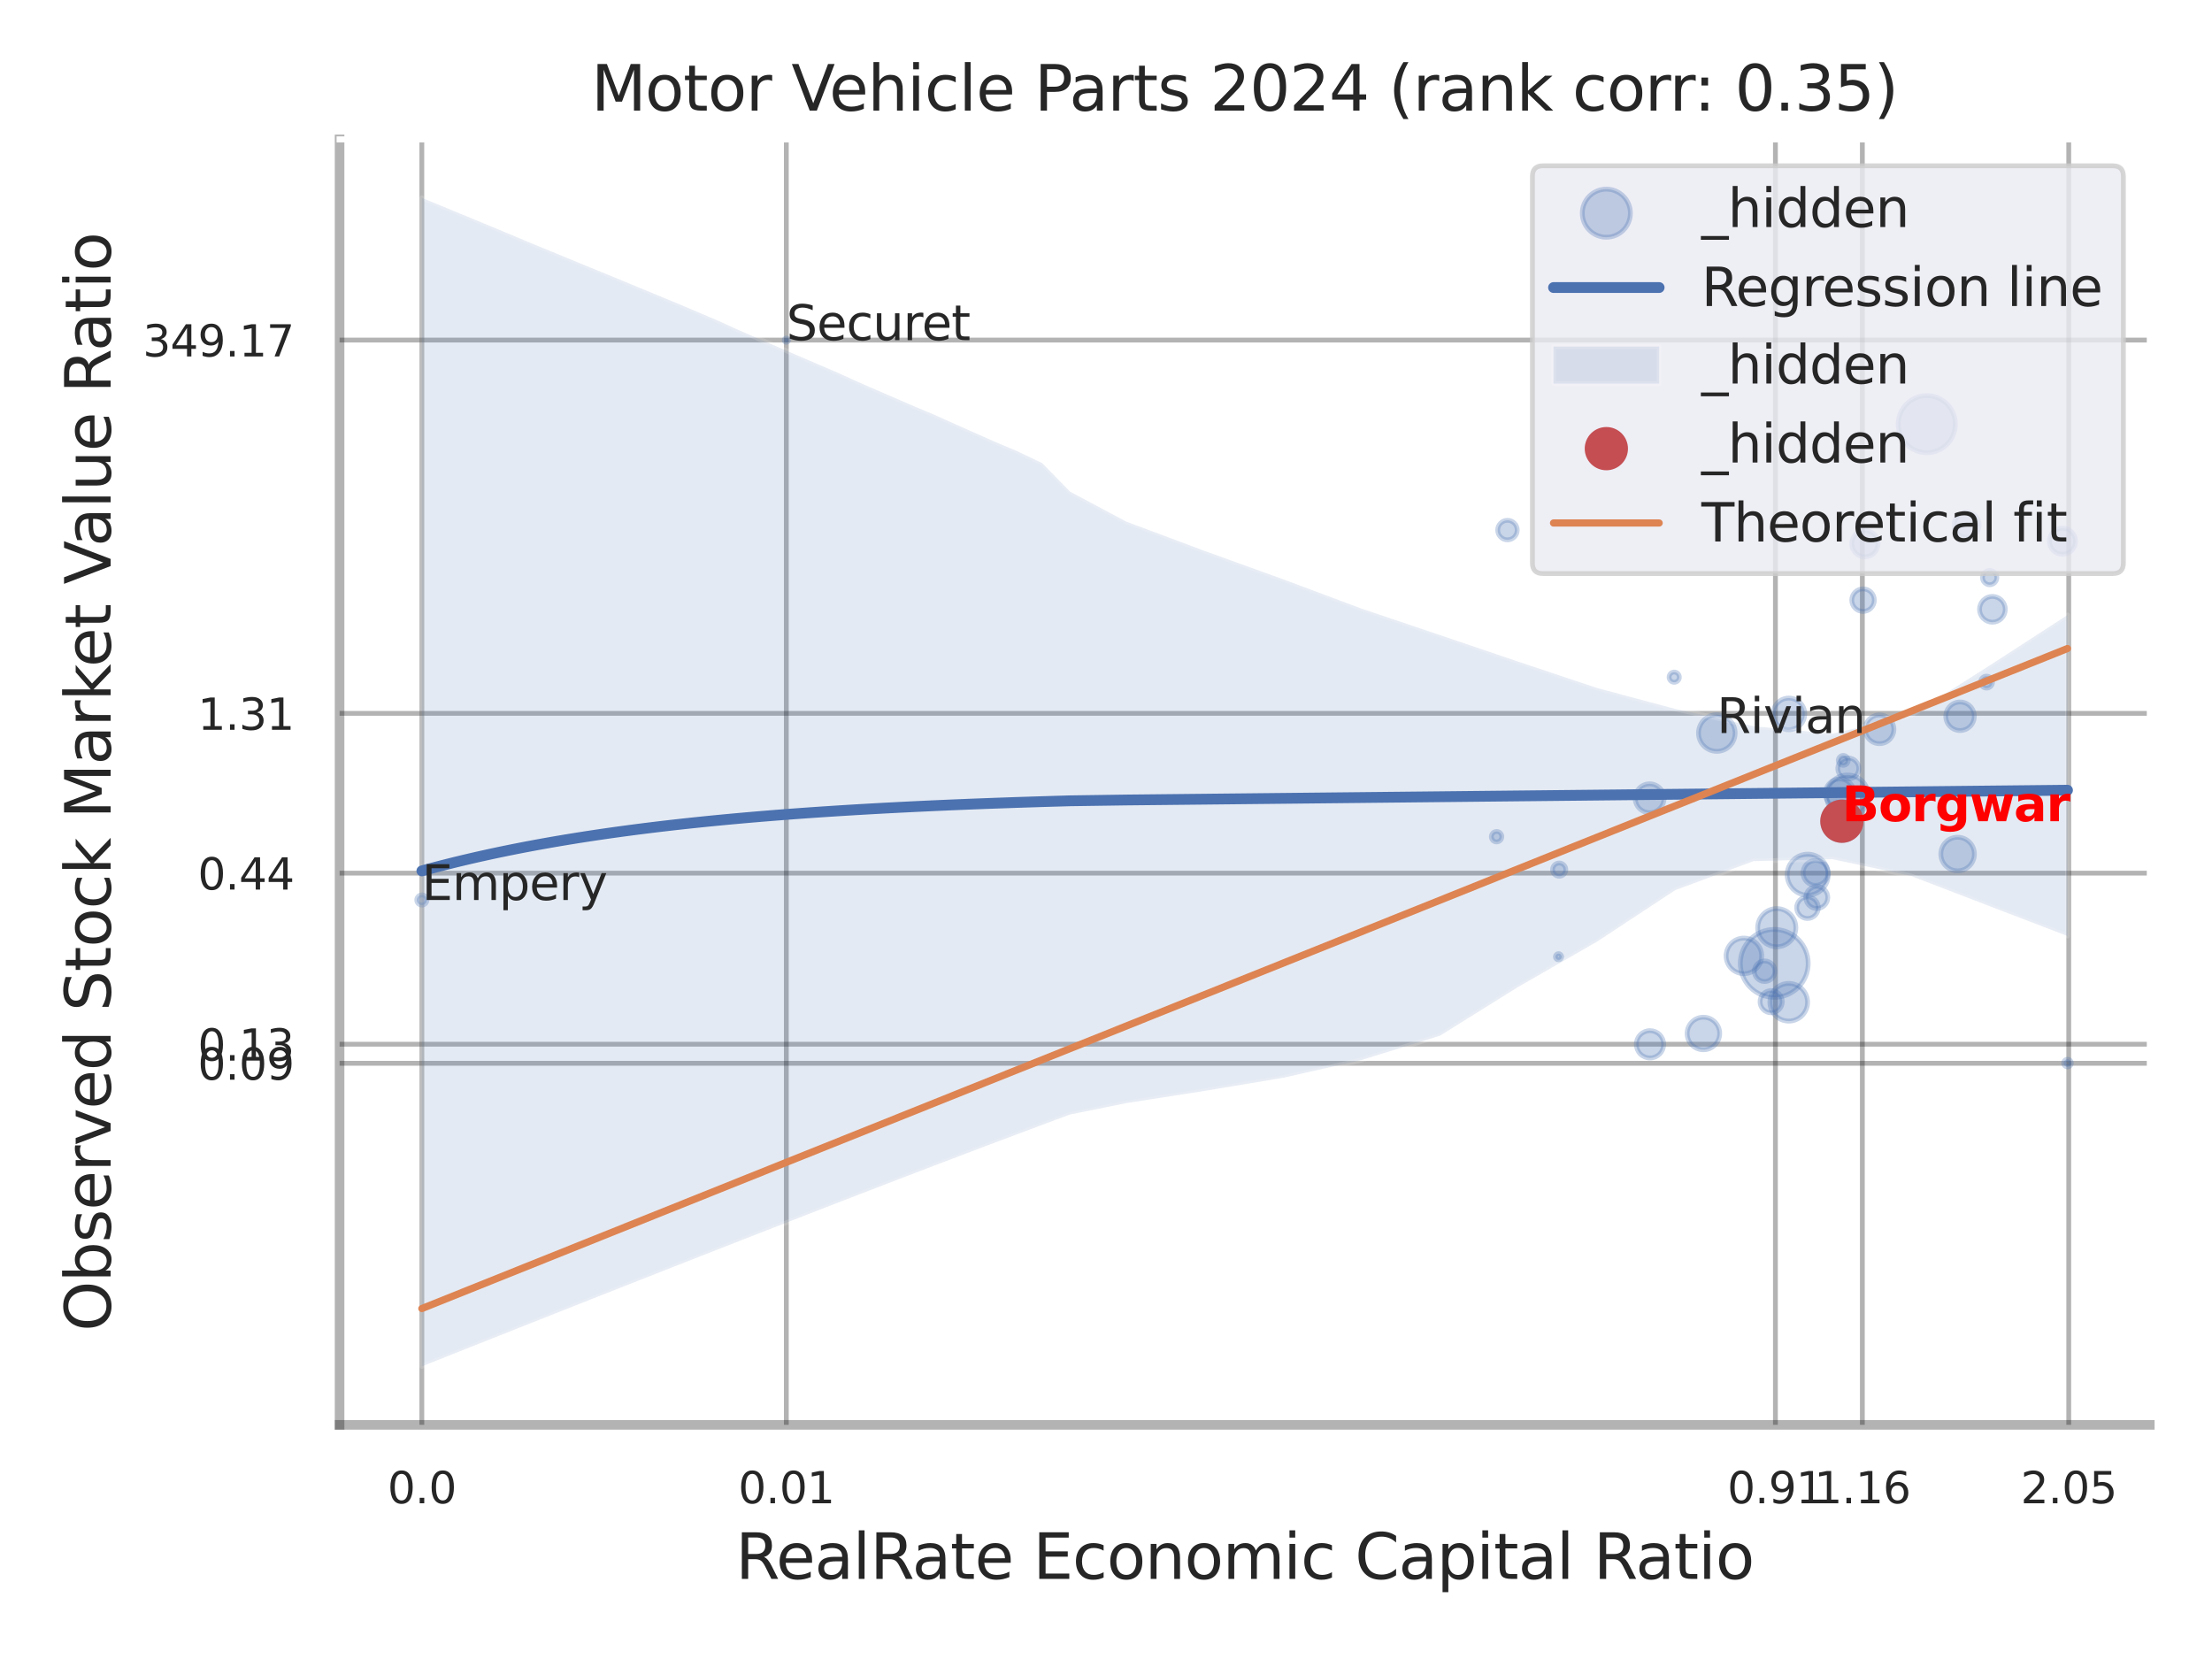 <?xml version="1.0" encoding="utf-8" standalone="no"?>
<!DOCTYPE svg PUBLIC "-//W3C//DTD SVG 1.1//EN"
  "http://www.w3.org/Graphics/SVG/1.1/DTD/svg11.dtd">
<svg xmlns:xlink="http://www.w3.org/1999/xlink" width="460.8pt" height="345.6pt" viewBox="0 0 460.8 345.6" xmlns="http://www.w3.org/2000/svg" version="1.1">
 <defs>
  <style type="text/css">*{stroke-linejoin: round; stroke-linecap: butt}</style>
 </defs>
 <g id="figure_1">
  <g id="patch_1">
   <path d="M 0 345.6 
L 460.8 345.6 
L 460.8 0 
L 0 0 
z
" style="fill: #ffffff"/>
  </g>
  <g id="axes_1">
   <g id="patch_2">
    <path d="M 70.74 296.82 
L 447.84 296.82 
L 447.84 29.04 
L 70.74 29.04 
z
" style="fill: #ffffff"/>
   </g>
   <g id="matplotlib.axis_1">
    <g id="xtick_1">
     <g id="line2d_1">
      <path d="M 87.875 296.82 
L 87.875 29.04 
" clip-path="url(#p2e9b68685b)" style="fill: none; stroke: #000000; stroke-opacity: 0.3; stroke-linecap: round"/>
     </g>
     <g id="text_1">
      <!-- 0.0 -->
      <g style="fill: #262626" transform="translate(80.719 313.159) scale(0.09 -0.09)">
       <defs>
        <path id="DejaVuSans-30" d="M 2034 4250 
Q 1547 4250 1301 3770 
Q 1056 3291 1056 2328 
Q 1056 1369 1301 889 
Q 1547 409 2034 409 
Q 2525 409 2770 889 
Q 3016 1369 3016 2328 
Q 3016 3291 2770 3770 
Q 2525 4250 2034 4250 
z
M 2034 4750 
Q 2819 4750 3233 4129 
Q 3647 3509 3647 2328 
Q 3647 1150 3233 529 
Q 2819 -91 2034 -91 
Q 1250 -91 836 529 
Q 422 1150 422 2328 
Q 422 3509 836 4129 
Q 1250 4750 2034 4750 
z
" transform="scale(0.016)"/>
        <path id="DejaVuSans-2e" d="M 684 794 
L 1344 794 
L 1344 0 
L 684 0 
L 684 794 
z
" transform="scale(0.016)"/>
       </defs>
       <use xlink:href="#DejaVuSans-30"/>
       <use xlink:href="#DejaVuSans-2e" transform="translate(63.623 0)"/>
       <use xlink:href="#DejaVuSans-30" transform="translate(95.41 0)"/>
      </g>
     </g>
    </g>
    <g id="xtick_2">
     <g id="line2d_2">
      <path d="M 163.806 296.82 
L 163.806 29.04 
" clip-path="url(#p2e9b68685b)" style="fill: none; stroke: #000000; stroke-opacity: 0.3; stroke-linecap: round"/>
     </g>
     <g id="text_2">
      <!-- 0.01 -->
      <g style="fill: #262626" transform="translate(153.786 313.159) scale(0.09 -0.09)">
       <defs>
        <path id="DejaVuSans-31" d="M 794 531 
L 1825 531 
L 1825 4091 
L 703 3866 
L 703 4441 
L 1819 4666 
L 2450 4666 
L 2450 531 
L 3481 531 
L 3481 0 
L 794 0 
L 794 531 
z
" transform="scale(0.016)"/>
       </defs>
       <use xlink:href="#DejaVuSans-30"/>
       <use xlink:href="#DejaVuSans-2e" transform="translate(63.623 0)"/>
       <use xlink:href="#DejaVuSans-30" transform="translate(95.41 0)"/>
       <use xlink:href="#DejaVuSans-31" transform="translate(159.033 0)"/>
      </g>
     </g>
    </g>
    <g id="xtick_3">
     <g id="line2d_3">
      <path d="M 369.854 296.82 
L 369.854 29.04 
" clip-path="url(#p2e9b68685b)" style="fill: none; stroke: #000000; stroke-opacity: 0.3; stroke-linecap: round"/>
     </g>
     <g id="text_3">
      <!-- 0.91 -->
      <g style="fill: #262626" transform="translate(359.835 313.159) scale(0.09 -0.09)">
       <defs>
        <path id="DejaVuSans-39" d="M 703 97 
L 703 672 
Q 941 559 1184 500 
Q 1428 441 1663 441 
Q 2288 441 2617 861 
Q 2947 1281 2994 2138 
Q 2813 1869 2534 1725 
Q 2256 1581 1919 1581 
Q 1219 1581 811 2004 
Q 403 2428 403 3163 
Q 403 3881 828 4315 
Q 1253 4750 1959 4750 
Q 2769 4750 3195 4129 
Q 3622 3509 3622 2328 
Q 3622 1225 3098 567 
Q 2575 -91 1691 -91 
Q 1453 -91 1209 -44 
Q 966 3 703 97 
z
M 1959 2075 
Q 2384 2075 2632 2365 
Q 2881 2656 2881 3163 
Q 2881 3666 2632 3958 
Q 2384 4250 1959 4250 
Q 1534 4250 1286 3958 
Q 1038 3666 1038 3163 
Q 1038 2656 1286 2365 
Q 1534 2075 1959 2075 
z
" transform="scale(0.016)"/>
       </defs>
       <use xlink:href="#DejaVuSans-30"/>
       <use xlink:href="#DejaVuSans-2e" transform="translate(63.623 0)"/>
       <use xlink:href="#DejaVuSans-39" transform="translate(95.41 0)"/>
       <use xlink:href="#DejaVuSans-31" transform="translate(159.033 0)"/>
      </g>
     </g>
    </g>
    <g id="xtick_4">
     <g id="line2d_4">
      <path d="M 387.959 296.82 
L 387.959 29.04 
" clip-path="url(#p2e9b68685b)" style="fill: none; stroke: #000000; stroke-opacity: 0.3; stroke-linecap: round"/>
     </g>
     <g id="text_4">
      <!-- 1.16 -->
      <g style="fill: #262626" transform="translate(377.939 313.159) scale(0.09 -0.09)">
       <defs>
        <path id="DejaVuSans-36" d="M 2113 2584 
Q 1688 2584 1439 2293 
Q 1191 2003 1191 1497 
Q 1191 994 1439 701 
Q 1688 409 2113 409 
Q 2538 409 2786 701 
Q 3034 994 3034 1497 
Q 3034 2003 2786 2293 
Q 2538 2584 2113 2584 
z
M 3366 4563 
L 3366 3988 
Q 3128 4100 2886 4159 
Q 2644 4219 2406 4219 
Q 1781 4219 1451 3797 
Q 1122 3375 1075 2522 
Q 1259 2794 1537 2939 
Q 1816 3084 2150 3084 
Q 2853 3084 3261 2657 
Q 3669 2231 3669 1497 
Q 3669 778 3244 343 
Q 2819 -91 2113 -91 
Q 1303 -91 875 529 
Q 447 1150 447 2328 
Q 447 3434 972 4092 
Q 1497 4750 2381 4750 
Q 2619 4750 2861 4703 
Q 3103 4656 3366 4563 
z
" transform="scale(0.016)"/>
       </defs>
       <use xlink:href="#DejaVuSans-31"/>
       <use xlink:href="#DejaVuSans-2e" transform="translate(63.623 0)"/>
       <use xlink:href="#DejaVuSans-31" transform="translate(95.41 0)"/>
       <use xlink:href="#DejaVuSans-36" transform="translate(159.033 0)"/>
      </g>
     </g>
    </g>
    <g id="xtick_5">
     <g id="line2d_5">
      <path d="M 430.957 296.82 
L 430.957 29.04 
" clip-path="url(#p2e9b68685b)" style="fill: none; stroke: #000000; stroke-opacity: 0.3; stroke-linecap: round"/>
     </g>
     <g id="text_5">
      <!-- 2.05 -->
      <g style="fill: #262626" transform="translate(420.938 313.159) scale(0.09 -0.09)">
       <defs>
        <path id="DejaVuSans-32" d="M 1228 531 
L 3431 531 
L 3431 0 
L 469 0 
L 469 531 
Q 828 903 1448 1529 
Q 2069 2156 2228 2338 
Q 2531 2678 2651 2914 
Q 2772 3150 2772 3378 
Q 2772 3750 2511 3984 
Q 2250 4219 1831 4219 
Q 1534 4219 1204 4116 
Q 875 4013 500 3803 
L 500 4441 
Q 881 4594 1212 4672 
Q 1544 4750 1819 4750 
Q 2544 4750 2975 4387 
Q 3406 4025 3406 3419 
Q 3406 3131 3298 2873 
Q 3191 2616 2906 2266 
Q 2828 2175 2409 1742 
Q 1991 1309 1228 531 
z
" transform="scale(0.016)"/>
        <path id="DejaVuSans-35" d="M 691 4666 
L 3169 4666 
L 3169 4134 
L 1269 4134 
L 1269 2991 
Q 1406 3038 1543 3061 
Q 1681 3084 1819 3084 
Q 2600 3084 3056 2656 
Q 3513 2228 3513 1497 
Q 3513 744 3044 326 
Q 2575 -91 1722 -91 
Q 1428 -91 1123 -41 
Q 819 9 494 109 
L 494 744 
Q 775 591 1075 516 
Q 1375 441 1709 441 
Q 2250 441 2565 725 
Q 2881 1009 2881 1497 
Q 2881 1984 2565 2268 
Q 2250 2553 1709 2553 
Q 1456 2553 1204 2497 
Q 953 2441 691 2322 
L 691 4666 
z
" transform="scale(0.016)"/>
       </defs>
       <use xlink:href="#DejaVuSans-32"/>
       <use xlink:href="#DejaVuSans-2e" transform="translate(63.623 0)"/>
       <use xlink:href="#DejaVuSans-30" transform="translate(95.41 0)"/>
       <use xlink:href="#DejaVuSans-35" transform="translate(159.033 0)"/>
      </g>
     </g>
    </g>
    <g id="xtick_6"/>
    <g id="xtick_7"/>
    <g id="xtick_8"/>
    <g id="text_6">
     <!-- RealRate Economic Capital Ratio -->
     <g style="fill: #262626" transform="translate(153.236 328.908) scale(0.13 -0.13)">
      <defs>
       <path id="DejaVuSans-52" d="M 2841 2188 
Q 3044 2119 3236 1894 
Q 3428 1669 3622 1275 
L 4263 0 
L 3584 0 
L 2988 1197 
Q 2756 1666 2539 1819 
Q 2322 1972 1947 1972 
L 1259 1972 
L 1259 0 
L 628 0 
L 628 4666 
L 2053 4666 
Q 2853 4666 3247 4331 
Q 3641 3997 3641 3322 
Q 3641 2881 3436 2590 
Q 3231 2300 2841 2188 
z
M 1259 4147 
L 1259 2491 
L 2053 2491 
Q 2509 2491 2742 2702 
Q 2975 2913 2975 3322 
Q 2975 3731 2742 3939 
Q 2509 4147 2053 4147 
L 1259 4147 
z
" transform="scale(0.016)"/>
       <path id="DejaVuSans-65" d="M 3597 1894 
L 3597 1613 
L 953 1613 
Q 991 1019 1311 708 
Q 1631 397 2203 397 
Q 2534 397 2845 478 
Q 3156 559 3463 722 
L 3463 178 
Q 3153 47 2828 -22 
Q 2503 -91 2169 -91 
Q 1331 -91 842 396 
Q 353 884 353 1716 
Q 353 2575 817 3079 
Q 1281 3584 2069 3584 
Q 2775 3584 3186 3129 
Q 3597 2675 3597 1894 
z
M 3022 2063 
Q 3016 2534 2758 2815 
Q 2500 3097 2075 3097 
Q 1594 3097 1305 2825 
Q 1016 2553 972 2059 
L 3022 2063 
z
" transform="scale(0.016)"/>
       <path id="DejaVuSans-61" d="M 2194 1759 
Q 1497 1759 1228 1600 
Q 959 1441 959 1056 
Q 959 750 1161 570 
Q 1363 391 1709 391 
Q 2188 391 2477 730 
Q 2766 1069 2766 1631 
L 2766 1759 
L 2194 1759 
z
M 3341 1997 
L 3341 0 
L 2766 0 
L 2766 531 
Q 2569 213 2275 61 
Q 1981 -91 1556 -91 
Q 1019 -91 701 211 
Q 384 513 384 1019 
Q 384 1609 779 1909 
Q 1175 2209 1959 2209 
L 2766 2209 
L 2766 2266 
Q 2766 2663 2505 2880 
Q 2244 3097 1772 3097 
Q 1472 3097 1187 3025 
Q 903 2953 641 2809 
L 641 3341 
Q 956 3463 1253 3523 
Q 1550 3584 1831 3584 
Q 2591 3584 2966 3190 
Q 3341 2797 3341 1997 
z
" transform="scale(0.016)"/>
       <path id="DejaVuSans-6c" d="M 603 4863 
L 1178 4863 
L 1178 0 
L 603 0 
L 603 4863 
z
" transform="scale(0.016)"/>
       <path id="DejaVuSans-74" d="M 1172 4494 
L 1172 3500 
L 2356 3500 
L 2356 3053 
L 1172 3053 
L 1172 1153 
Q 1172 725 1289 603 
Q 1406 481 1766 481 
L 2356 481 
L 2356 0 
L 1766 0 
Q 1100 0 847 248 
Q 594 497 594 1153 
L 594 3053 
L 172 3053 
L 172 3500 
L 594 3500 
L 594 4494 
L 1172 4494 
z
" transform="scale(0.016)"/>
       <path id="DejaVuSans-20" transform="scale(0.016)"/>
       <path id="DejaVuSans-45" d="M 628 4666 
L 3578 4666 
L 3578 4134 
L 1259 4134 
L 1259 2753 
L 3481 2753 
L 3481 2222 
L 1259 2222 
L 1259 531 
L 3634 531 
L 3634 0 
L 628 0 
L 628 4666 
z
" transform="scale(0.016)"/>
       <path id="DejaVuSans-63" d="M 3122 3366 
L 3122 2828 
Q 2878 2963 2633 3030 
Q 2388 3097 2138 3097 
Q 1578 3097 1268 2742 
Q 959 2388 959 1747 
Q 959 1106 1268 751 
Q 1578 397 2138 397 
Q 2388 397 2633 464 
Q 2878 531 3122 666 
L 3122 134 
Q 2881 22 2623 -34 
Q 2366 -91 2075 -91 
Q 1284 -91 818 406 
Q 353 903 353 1747 
Q 353 2603 823 3093 
Q 1294 3584 2113 3584 
Q 2378 3584 2631 3529 
Q 2884 3475 3122 3366 
z
" transform="scale(0.016)"/>
       <path id="DejaVuSans-6f" d="M 1959 3097 
Q 1497 3097 1228 2736 
Q 959 2375 959 1747 
Q 959 1119 1226 758 
Q 1494 397 1959 397 
Q 2419 397 2687 759 
Q 2956 1122 2956 1747 
Q 2956 2369 2687 2733 
Q 2419 3097 1959 3097 
z
M 1959 3584 
Q 2709 3584 3137 3096 
Q 3566 2609 3566 1747 
Q 3566 888 3137 398 
Q 2709 -91 1959 -91 
Q 1206 -91 779 398 
Q 353 888 353 1747 
Q 353 2609 779 3096 
Q 1206 3584 1959 3584 
z
" transform="scale(0.016)"/>
       <path id="DejaVuSans-6e" d="M 3513 2113 
L 3513 0 
L 2938 0 
L 2938 2094 
Q 2938 2591 2744 2837 
Q 2550 3084 2163 3084 
Q 1697 3084 1428 2787 
Q 1159 2491 1159 1978 
L 1159 0 
L 581 0 
L 581 3500 
L 1159 3500 
L 1159 2956 
Q 1366 3272 1645 3428 
Q 1925 3584 2291 3584 
Q 2894 3584 3203 3211 
Q 3513 2838 3513 2113 
z
" transform="scale(0.016)"/>
       <path id="DejaVuSans-6d" d="M 3328 2828 
Q 3544 3216 3844 3400 
Q 4144 3584 4550 3584 
Q 5097 3584 5394 3201 
Q 5691 2819 5691 2113 
L 5691 0 
L 5113 0 
L 5113 2094 
Q 5113 2597 4934 2840 
Q 4756 3084 4391 3084 
Q 3944 3084 3684 2787 
Q 3425 2491 3425 1978 
L 3425 0 
L 2847 0 
L 2847 2094 
Q 2847 2600 2669 2842 
Q 2491 3084 2119 3084 
Q 1678 3084 1418 2786 
Q 1159 2488 1159 1978 
L 1159 0 
L 581 0 
L 581 3500 
L 1159 3500 
L 1159 2956 
Q 1356 3278 1631 3431 
Q 1906 3584 2284 3584 
Q 2666 3584 2933 3390 
Q 3200 3197 3328 2828 
z
" transform="scale(0.016)"/>
       <path id="DejaVuSans-69" d="M 603 3500 
L 1178 3500 
L 1178 0 
L 603 0 
L 603 3500 
z
M 603 4863 
L 1178 4863 
L 1178 4134 
L 603 4134 
L 603 4863 
z
" transform="scale(0.016)"/>
       <path id="DejaVuSans-43" d="M 4122 4306 
L 4122 3641 
Q 3803 3938 3442 4084 
Q 3081 4231 2675 4231 
Q 1875 4231 1450 3742 
Q 1025 3253 1025 2328 
Q 1025 1406 1450 917 
Q 1875 428 2675 428 
Q 3081 428 3442 575 
Q 3803 722 4122 1019 
L 4122 359 
Q 3791 134 3420 21 
Q 3050 -91 2638 -91 
Q 1578 -91 968 557 
Q 359 1206 359 2328 
Q 359 3453 968 4101 
Q 1578 4750 2638 4750 
Q 3056 4750 3426 4639 
Q 3797 4528 4122 4306 
z
" transform="scale(0.016)"/>
       <path id="DejaVuSans-70" d="M 1159 525 
L 1159 -1331 
L 581 -1331 
L 581 3500 
L 1159 3500 
L 1159 2969 
Q 1341 3281 1617 3432 
Q 1894 3584 2278 3584 
Q 2916 3584 3314 3078 
Q 3713 2572 3713 1747 
Q 3713 922 3314 415 
Q 2916 -91 2278 -91 
Q 1894 -91 1617 61 
Q 1341 213 1159 525 
z
M 3116 1747 
Q 3116 2381 2855 2742 
Q 2594 3103 2138 3103 
Q 1681 3103 1420 2742 
Q 1159 2381 1159 1747 
Q 1159 1113 1420 752 
Q 1681 391 2138 391 
Q 2594 391 2855 752 
Q 3116 1113 3116 1747 
z
" transform="scale(0.016)"/>
      </defs>
      <use xlink:href="#DejaVuSans-52"/>
      <use xlink:href="#DejaVuSans-65" transform="translate(64.982 0)"/>
      <use xlink:href="#DejaVuSans-61" transform="translate(126.506 0)"/>
      <use xlink:href="#DejaVuSans-6c" transform="translate(187.785 0)"/>
      <use xlink:href="#DejaVuSans-52" transform="translate(215.568 0)"/>
      <use xlink:href="#DejaVuSans-61" transform="translate(282.801 0)"/>
      <use xlink:href="#DejaVuSans-74" transform="translate(344.08 0)"/>
      <use xlink:href="#DejaVuSans-65" transform="translate(383.289 0)"/>
      <use xlink:href="#DejaVuSans-20" transform="translate(444.812 0)"/>
      <use xlink:href="#DejaVuSans-45" transform="translate(476.6 0)"/>
      <use xlink:href="#DejaVuSans-63" transform="translate(539.783 0)"/>
      <use xlink:href="#DejaVuSans-6f" transform="translate(594.764 0)"/>
      <use xlink:href="#DejaVuSans-6e" transform="translate(655.945 0)"/>
      <use xlink:href="#DejaVuSans-6f" transform="translate(719.324 0)"/>
      <use xlink:href="#DejaVuSans-6d" transform="translate(780.506 0)"/>
      <use xlink:href="#DejaVuSans-69" transform="translate(877.918 0)"/>
      <use xlink:href="#DejaVuSans-63" transform="translate(905.701 0)"/>
      <use xlink:href="#DejaVuSans-20" transform="translate(960.682 0)"/>
      <use xlink:href="#DejaVuSans-43" transform="translate(992.469 0)"/>
      <use xlink:href="#DejaVuSans-61" transform="translate(1062.293 0)"/>
      <use xlink:href="#DejaVuSans-70" transform="translate(1123.572 0)"/>
      <use xlink:href="#DejaVuSans-69" transform="translate(1187.049 0)"/>
      <use xlink:href="#DejaVuSans-74" transform="translate(1214.832 0)"/>
      <use xlink:href="#DejaVuSans-61" transform="translate(1254.041 0)"/>
      <use xlink:href="#DejaVuSans-6c" transform="translate(1315.32 0)"/>
      <use xlink:href="#DejaVuSans-20" transform="translate(1343.104 0)"/>
      <use xlink:href="#DejaVuSans-52" transform="translate(1374.891 0)"/>
      <use xlink:href="#DejaVuSans-61" transform="translate(1442.123 0)"/>
      <use xlink:href="#DejaVuSans-74" transform="translate(1503.402 0)"/>
      <use xlink:href="#DejaVuSans-69" transform="translate(1542.611 0)"/>
      <use xlink:href="#DejaVuSans-6f" transform="translate(1570.395 0)"/>
     </g>
    </g>
   </g>
   <g id="matplotlib.axis_2">
    <g id="ytick_1">
     <g id="line2d_6">
      <path d="M 70.74 221.502 
L 447.84 221.502 
" clip-path="url(#p2e9b68685b)" style="fill: none; stroke: #000000; stroke-opacity: 0.3; stroke-linecap: round"/>
     </g>
     <g id="text_7">
      <!-- 0.09 -->
      <g style="fill: #262626" transform="translate(41.201 224.921) scale(0.09 -0.09)">
       <use xlink:href="#DejaVuSans-30"/>
       <use xlink:href="#DejaVuSans-2e" transform="translate(63.623 0)"/>
       <use xlink:href="#DejaVuSans-30" transform="translate(95.41 0)"/>
       <use xlink:href="#DejaVuSans-39" transform="translate(159.033 0)"/>
      </g>
     </g>
    </g>
    <g id="ytick_2">
     <g id="line2d_7">
      <path d="M 70.74 217.524 
L 447.84 217.524 
" clip-path="url(#p2e9b68685b)" style="fill: none; stroke: #000000; stroke-opacity: 0.3; stroke-linecap: round"/>
     </g>
     <g id="text_8">
      <!-- 0.13 -->
      <g style="fill: #262626" transform="translate(41.201 220.943) scale(0.09 -0.09)">
       <defs>
        <path id="DejaVuSans-33" d="M 2597 2516 
Q 3050 2419 3304 2112 
Q 3559 1806 3559 1356 
Q 3559 666 3084 287 
Q 2609 -91 1734 -91 
Q 1441 -91 1130 -33 
Q 819 25 488 141 
L 488 750 
Q 750 597 1062 519 
Q 1375 441 1716 441 
Q 2309 441 2620 675 
Q 2931 909 2931 1356 
Q 2931 1769 2642 2001 
Q 2353 2234 1838 2234 
L 1294 2234 
L 1294 2753 
L 1863 2753 
Q 2328 2753 2575 2939 
Q 2822 3125 2822 3475 
Q 2822 3834 2567 4026 
Q 2313 4219 1838 4219 
Q 1578 4219 1281 4162 
Q 984 4106 628 3988 
L 628 4550 
Q 988 4650 1302 4700 
Q 1616 4750 1894 4750 
Q 2613 4750 3031 4423 
Q 3450 4097 3450 3541 
Q 3450 3153 3228 2886 
Q 3006 2619 2597 2516 
z
" transform="scale(0.016)"/>
       </defs>
       <use xlink:href="#DejaVuSans-30"/>
       <use xlink:href="#DejaVuSans-2e" transform="translate(63.623 0)"/>
       <use xlink:href="#DejaVuSans-31" transform="translate(95.41 0)"/>
       <use xlink:href="#DejaVuSans-33" transform="translate(159.033 0)"/>
      </g>
     </g>
    </g>
    <g id="ytick_3">
     <g id="line2d_8">
      <path d="M 70.74 181.89 
L 447.84 181.89 
" clip-path="url(#p2e9b68685b)" style="fill: none; stroke: #000000; stroke-opacity: 0.3; stroke-linecap: round"/>
     </g>
     <g id="text_9">
      <!-- 0.44 -->
      <g style="fill: #262626" transform="translate(41.201 185.309) scale(0.09 -0.09)">
       <defs>
        <path id="DejaVuSans-34" d="M 2419 4116 
L 825 1625 
L 2419 1625 
L 2419 4116 
z
M 2253 4666 
L 3047 4666 
L 3047 1625 
L 3713 1625 
L 3713 1100 
L 3047 1100 
L 3047 0 
L 2419 0 
L 2419 1100 
L 313 1100 
L 313 1709 
L 2253 4666 
z
" transform="scale(0.016)"/>
       </defs>
       <use xlink:href="#DejaVuSans-30"/>
       <use xlink:href="#DejaVuSans-2e" transform="translate(63.623 0)"/>
       <use xlink:href="#DejaVuSans-34" transform="translate(95.41 0)"/>
       <use xlink:href="#DejaVuSans-34" transform="translate(159.033 0)"/>
      </g>
     </g>
    </g>
    <g id="ytick_4">
     <g id="line2d_9">
      <path d="M 70.74 148.609 
L 447.84 148.609 
" clip-path="url(#p2e9b68685b)" style="fill: none; stroke: #000000; stroke-opacity: 0.3; stroke-linecap: round"/>
     </g>
     <g id="text_10">
      <!-- 1.31 -->
      <g style="fill: #262626" transform="translate(41.201 152.028) scale(0.09 -0.09)">
       <use xlink:href="#DejaVuSans-31"/>
       <use xlink:href="#DejaVuSans-2e" transform="translate(63.623 0)"/>
       <use xlink:href="#DejaVuSans-33" transform="translate(95.41 0)"/>
       <use xlink:href="#DejaVuSans-31" transform="translate(159.033 0)"/>
      </g>
     </g>
    </g>
    <g id="ytick_5">
     <g id="line2d_10">
      <path d="M 70.74 70.842 
L 447.84 70.842 
" clip-path="url(#p2e9b68685b)" style="fill: none; stroke: #000000; stroke-opacity: 0.3; stroke-linecap: round"/>
     </g>
     <g id="text_11">
      <!-- 349.17 -->
      <g style="fill: #262626" transform="translate(29.748 74.261) scale(0.09 -0.09)">
       <defs>
        <path id="DejaVuSans-37" d="M 525 4666 
L 3525 4666 
L 3525 4397 
L 1831 0 
L 1172 0 
L 2766 4134 
L 525 4134 
L 525 4666 
z
" transform="scale(0.016)"/>
       </defs>
       <use xlink:href="#DejaVuSans-33"/>
       <use xlink:href="#DejaVuSans-34" transform="translate(63.623 0)"/>
       <use xlink:href="#DejaVuSans-39" transform="translate(127.246 0)"/>
       <use xlink:href="#DejaVuSans-2e" transform="translate(190.869 0)"/>
       <use xlink:href="#DejaVuSans-31" transform="translate(222.656 0)"/>
       <use xlink:href="#DejaVuSans-37" transform="translate(286.279 0)"/>
      </g>
     </g>
    </g>
    <g id="ytick_6"/>
    <g id="ytick_7"/>
    <g id="ytick_8"/>
    <g id="ytick_9"/>
    <g id="ytick_10"/>
    <g id="text_12">
     <!-- Observed Stock Market Value Ratio -->
     <g style="fill: #262626" transform="translate(23.045 277.332) rotate(-90) scale(0.13 -0.13)">
      <defs>
       <path id="DejaVuSans-4f" d="M 2522 4238 
Q 1834 4238 1429 3725 
Q 1025 3213 1025 2328 
Q 1025 1447 1429 934 
Q 1834 422 2522 422 
Q 3209 422 3611 934 
Q 4013 1447 4013 2328 
Q 4013 3213 3611 3725 
Q 3209 4238 2522 4238 
z
M 2522 4750 
Q 3503 4750 4090 4092 
Q 4678 3434 4678 2328 
Q 4678 1225 4090 567 
Q 3503 -91 2522 -91 
Q 1538 -91 948 565 
Q 359 1222 359 2328 
Q 359 3434 948 4092 
Q 1538 4750 2522 4750 
z
" transform="scale(0.016)"/>
       <path id="DejaVuSans-62" d="M 3116 1747 
Q 3116 2381 2855 2742 
Q 2594 3103 2138 3103 
Q 1681 3103 1420 2742 
Q 1159 2381 1159 1747 
Q 1159 1113 1420 752 
Q 1681 391 2138 391 
Q 2594 391 2855 752 
Q 3116 1113 3116 1747 
z
M 1159 2969 
Q 1341 3281 1617 3432 
Q 1894 3584 2278 3584 
Q 2916 3584 3314 3078 
Q 3713 2572 3713 1747 
Q 3713 922 3314 415 
Q 2916 -91 2278 -91 
Q 1894 -91 1617 61 
Q 1341 213 1159 525 
L 1159 0 
L 581 0 
L 581 4863 
L 1159 4863 
L 1159 2969 
z
" transform="scale(0.016)"/>
       <path id="DejaVuSans-73" d="M 2834 3397 
L 2834 2853 
Q 2591 2978 2328 3040 
Q 2066 3103 1784 3103 
Q 1356 3103 1142 2972 
Q 928 2841 928 2578 
Q 928 2378 1081 2264 
Q 1234 2150 1697 2047 
L 1894 2003 
Q 2506 1872 2764 1633 
Q 3022 1394 3022 966 
Q 3022 478 2636 193 
Q 2250 -91 1575 -91 
Q 1294 -91 989 -36 
Q 684 19 347 128 
L 347 722 
Q 666 556 975 473 
Q 1284 391 1588 391 
Q 1994 391 2212 530 
Q 2431 669 2431 922 
Q 2431 1156 2273 1281 
Q 2116 1406 1581 1522 
L 1381 1569 
Q 847 1681 609 1914 
Q 372 2147 372 2553 
Q 372 3047 722 3315 
Q 1072 3584 1716 3584 
Q 2034 3584 2315 3537 
Q 2597 3491 2834 3397 
z
" transform="scale(0.016)"/>
       <path id="DejaVuSans-72" d="M 2631 2963 
Q 2534 3019 2420 3045 
Q 2306 3072 2169 3072 
Q 1681 3072 1420 2755 
Q 1159 2438 1159 1844 
L 1159 0 
L 581 0 
L 581 3500 
L 1159 3500 
L 1159 2956 
Q 1341 3275 1631 3429 
Q 1922 3584 2338 3584 
Q 2397 3584 2469 3576 
Q 2541 3569 2628 3553 
L 2631 2963 
z
" transform="scale(0.016)"/>
       <path id="DejaVuSans-76" d="M 191 3500 
L 800 3500 
L 1894 563 
L 2988 3500 
L 3597 3500 
L 2284 0 
L 1503 0 
L 191 3500 
z
" transform="scale(0.016)"/>
       <path id="DejaVuSans-64" d="M 2906 2969 
L 2906 4863 
L 3481 4863 
L 3481 0 
L 2906 0 
L 2906 525 
Q 2725 213 2448 61 
Q 2172 -91 1784 -91 
Q 1150 -91 751 415 
Q 353 922 353 1747 
Q 353 2572 751 3078 
Q 1150 3584 1784 3584 
Q 2172 3584 2448 3432 
Q 2725 3281 2906 2969 
z
M 947 1747 
Q 947 1113 1208 752 
Q 1469 391 1925 391 
Q 2381 391 2643 752 
Q 2906 1113 2906 1747 
Q 2906 2381 2643 2742 
Q 2381 3103 1925 3103 
Q 1469 3103 1208 2742 
Q 947 2381 947 1747 
z
" transform="scale(0.016)"/>
       <path id="DejaVuSans-53" d="M 3425 4513 
L 3425 3897 
Q 3066 4069 2747 4153 
Q 2428 4238 2131 4238 
Q 1616 4238 1336 4038 
Q 1056 3838 1056 3469 
Q 1056 3159 1242 3001 
Q 1428 2844 1947 2747 
L 2328 2669 
Q 3034 2534 3370 2195 
Q 3706 1856 3706 1288 
Q 3706 609 3251 259 
Q 2797 -91 1919 -91 
Q 1588 -91 1214 -16 
Q 841 59 441 206 
L 441 856 
Q 825 641 1194 531 
Q 1563 422 1919 422 
Q 2459 422 2753 634 
Q 3047 847 3047 1241 
Q 3047 1584 2836 1778 
Q 2625 1972 2144 2069 
L 1759 2144 
Q 1053 2284 737 2584 
Q 422 2884 422 3419 
Q 422 4038 858 4394 
Q 1294 4750 2059 4750 
Q 2388 4750 2728 4690 
Q 3069 4631 3425 4513 
z
" transform="scale(0.016)"/>
       <path id="DejaVuSans-6b" d="M 581 4863 
L 1159 4863 
L 1159 1991 
L 2875 3500 
L 3609 3500 
L 1753 1863 
L 3688 0 
L 2938 0 
L 1159 1709 
L 1159 0 
L 581 0 
L 581 4863 
z
" transform="scale(0.016)"/>
       <path id="DejaVuSans-4d" d="M 628 4666 
L 1569 4666 
L 2759 1491 
L 3956 4666 
L 4897 4666 
L 4897 0 
L 4281 0 
L 4281 4097 
L 3078 897 
L 2444 897 
L 1241 4097 
L 1241 0 
L 628 0 
L 628 4666 
z
" transform="scale(0.016)"/>
       <path id="DejaVuSans-56" d="M 1831 0 
L 50 4666 
L 709 4666 
L 2188 738 
L 3669 4666 
L 4325 4666 
L 2547 0 
L 1831 0 
z
" transform="scale(0.016)"/>
       <path id="DejaVuSans-75" d="M 544 1381 
L 544 3500 
L 1119 3500 
L 1119 1403 
Q 1119 906 1312 657 
Q 1506 409 1894 409 
Q 2359 409 2629 706 
Q 2900 1003 2900 1516 
L 2900 3500 
L 3475 3500 
L 3475 0 
L 2900 0 
L 2900 538 
Q 2691 219 2414 64 
Q 2138 -91 1772 -91 
Q 1169 -91 856 284 
Q 544 659 544 1381 
z
M 1991 3584 
L 1991 3584 
z
" transform="scale(0.016)"/>
      </defs>
      <use xlink:href="#DejaVuSans-4f"/>
      <use xlink:href="#DejaVuSans-62" transform="translate(78.711 0)"/>
      <use xlink:href="#DejaVuSans-73" transform="translate(142.188 0)"/>
      <use xlink:href="#DejaVuSans-65" transform="translate(194.287 0)"/>
      <use xlink:href="#DejaVuSans-72" transform="translate(255.811 0)"/>
      <use xlink:href="#DejaVuSans-76" transform="translate(296.924 0)"/>
      <use xlink:href="#DejaVuSans-65" transform="translate(356.104 0)"/>
      <use xlink:href="#DejaVuSans-64" transform="translate(417.627 0)"/>
      <use xlink:href="#DejaVuSans-20" transform="translate(481.104 0)"/>
      <use xlink:href="#DejaVuSans-53" transform="translate(512.891 0)"/>
      <use xlink:href="#DejaVuSans-74" transform="translate(576.367 0)"/>
      <use xlink:href="#DejaVuSans-6f" transform="translate(615.576 0)"/>
      <use xlink:href="#DejaVuSans-63" transform="translate(676.758 0)"/>
      <use xlink:href="#DejaVuSans-6b" transform="translate(731.738 0)"/>
      <use xlink:href="#DejaVuSans-20" transform="translate(789.648 0)"/>
      <use xlink:href="#DejaVuSans-4d" transform="translate(821.436 0)"/>
      <use xlink:href="#DejaVuSans-61" transform="translate(907.715 0)"/>
      <use xlink:href="#DejaVuSans-72" transform="translate(968.994 0)"/>
      <use xlink:href="#DejaVuSans-6b" transform="translate(1010.107 0)"/>
      <use xlink:href="#DejaVuSans-65" transform="translate(1064.393 0)"/>
      <use xlink:href="#DejaVuSans-74" transform="translate(1125.916 0)"/>
      <use xlink:href="#DejaVuSans-20" transform="translate(1165.125 0)"/>
      <use xlink:href="#DejaVuSans-56" transform="translate(1196.912 0)"/>
      <use xlink:href="#DejaVuSans-61" transform="translate(1257.57 0)"/>
      <use xlink:href="#DejaVuSans-6c" transform="translate(1318.85 0)"/>
      <use xlink:href="#DejaVuSans-75" transform="translate(1346.633 0)"/>
      <use xlink:href="#DejaVuSans-65" transform="translate(1410.012 0)"/>
      <use xlink:href="#DejaVuSans-20" transform="translate(1471.535 0)"/>
      <use xlink:href="#DejaVuSans-52" transform="translate(1503.322 0)"/>
      <use xlink:href="#DejaVuSans-61" transform="translate(1570.555 0)"/>
      <use xlink:href="#DejaVuSans-74" transform="translate(1631.834 0)"/>
      <use xlink:href="#DejaVuSans-69" transform="translate(1671.043 0)"/>
      <use xlink:href="#DejaVuSans-6f" transform="translate(1698.826 0)"/>
     </g>
    </g>
   </g>
   <g id="PathCollection_1">
    <path d="M 363.286 202.835 
C 364.27 202.835 365.213 202.444 365.908 201.749 
C 366.603 201.054 366.994 200.111 366.994 199.127 
C 366.994 198.144 366.603 197.201 365.908 196.506 
C 365.213 195.811 364.27 195.42 363.286 195.42 
C 362.303 195.42 361.36 195.811 360.665 196.506 
C 359.97 197.201 359.579 198.144 359.579 199.127 
C 359.579 200.111 359.97 201.054 360.665 201.749 
C 361.36 202.444 362.303 202.835 363.286 202.835 
z
" clip-path="url(#p2e9b68685b)" style="fill: #4c72b0; fill-opacity: 0.3; stroke: #4c72b0; stroke-opacity: 0.3"/>
    <path d="M 388.499 115.999 
C 389.227 115.999 389.925 115.71 390.44 115.195 
C 390.955 114.681 391.244 113.982 391.244 113.254 
C 391.244 112.526 390.955 111.828 390.44 111.313 
C 389.925 110.799 389.227 110.509 388.499 110.509 
C 387.771 110.509 387.073 110.799 386.558 111.313 
C 386.043 111.828 385.754 112.526 385.754 113.254 
C 385.754 113.982 386.043 114.681 386.558 115.195 
C 387.073 115.71 387.771 115.999 388.499 115.999 
z
" clip-path="url(#p2e9b68685b)" style="fill: #4c72b0; fill-opacity: 0.3; stroke: #4c72b0; stroke-opacity: 0.3"/>
    <path d="M 383.266 168.31 
C 384.066 168.31 384.834 167.992 385.4 167.426 
C 385.965 166.86 386.283 166.093 386.283 165.292 
C 386.283 164.492 385.965 163.725 385.4 163.159 
C 384.834 162.593 384.066 162.275 383.266 162.275 
C 382.466 162.275 381.698 162.593 381.133 163.159 
C 380.567 163.725 380.249 164.492 380.249 165.292 
C 380.249 166.093 380.567 166.86 381.133 167.426 
C 381.698 167.992 382.466 168.31 383.266 168.31 
z
" clip-path="url(#p2e9b68685b)" style="fill: #4c72b0; fill-opacity: 0.3; stroke: #4c72b0; stroke-opacity: 0.3"/>
    <path d="M 378.222 184.448 
C 378.914 184.448 379.578 184.173 380.068 183.683 
C 380.557 183.194 380.832 182.53 380.832 181.837 
C 380.832 181.145 380.557 180.481 380.068 179.991 
C 379.578 179.502 378.914 179.227 378.222 179.227 
C 377.529 179.227 376.865 179.502 376.376 179.991 
C 375.886 180.481 375.611 181.145 375.611 181.837 
C 375.611 182.53 375.886 183.194 376.376 183.683 
C 376.865 184.173 377.529 184.448 378.222 184.448 
z
" clip-path="url(#p2e9b68685b)" style="fill: #4c72b0; fill-opacity: 0.3; stroke: #4c72b0; stroke-opacity: 0.3"/>
    <path d="M 409.693 111.93 
C 410.384 111.93 411.046 111.656 411.535 111.167 
C 412.023 110.679 412.298 110.016 412.298 109.325 
C 412.298 108.634 412.023 107.971 411.535 107.483 
C 411.046 106.994 410.384 106.72 409.693 106.72 
C 409.002 106.72 408.339 106.994 407.85 107.483 
C 407.362 107.971 407.087 108.634 407.087 109.325 
C 407.087 110.016 407.362 110.679 407.85 111.167 
C 408.339 111.656 409.002 111.93 409.693 111.93 
z
" clip-path="url(#p2e9b68685b)" style="fill: #4c72b0; fill-opacity: 0.3; stroke: #4c72b0; stroke-opacity: 0.3"/>
    <path d="M 429.641 115.467 
C 430.363 115.467 431.056 115.18 431.566 114.669 
C 432.077 114.159 432.364 113.467 432.364 112.745 
C 432.364 112.023 432.077 111.33 431.566 110.82 
C 431.056 110.309 430.363 110.022 429.641 110.022 
C 428.92 110.022 428.227 110.309 427.717 110.82 
C 427.206 111.33 426.919 112.023 426.919 112.745 
C 426.919 113.467 427.206 114.159 427.717 114.669 
C 428.227 115.18 428.92 115.467 429.641 115.467 
z
" clip-path="url(#p2e9b68685b)" style="fill: #4c72b0; fill-opacity: 0.3; stroke: #4c72b0; stroke-opacity: 0.3"/>
    <path d="M 385.035 162.289 
C 385.616 162.289 386.173 162.058 386.584 161.647 
C 386.995 161.237 387.226 160.679 387.226 160.098 
C 387.226 159.517 386.995 158.96 386.584 158.549 
C 386.173 158.138 385.616 157.907 385.035 157.907 
C 384.454 157.907 383.897 158.138 383.486 158.549 
C 383.075 158.96 382.844 159.517 382.844 160.098 
C 382.844 160.679 383.075 161.237 383.486 161.647 
C 383.897 162.058 384.454 162.289 385.035 162.289 
z
" clip-path="url(#p2e9b68685b)" style="fill: #4c72b0; fill-opacity: 0.3; stroke: #4c72b0; stroke-opacity: 0.3"/>
    <path d="M 391.538 154.922 
C 392.332 154.922 393.093 154.607 393.655 154.045 
C 394.217 153.484 394.532 152.722 394.532 151.928 
C 394.532 151.134 394.217 150.372 393.655 149.81 
C 393.093 149.249 392.332 148.933 391.538 148.933 
C 390.743 148.933 389.982 149.249 389.42 149.81 
C 388.859 150.372 388.543 151.134 388.543 151.928 
C 388.543 152.722 388.859 153.484 389.42 154.045 
C 389.982 154.607 390.743 154.922 391.538 154.922 
z
" clip-path="url(#p2e9b68685b)" style="fill: #4c72b0; fill-opacity: 0.3; stroke: #4c72b0; stroke-opacity: 0.3"/>
    <path d="M 407.807 181.408 
C 408.736 181.408 409.626 181.039 410.283 180.383 
C 410.939 179.726 411.308 178.836 411.308 177.908 
C 411.308 176.979 410.939 176.089 410.283 175.433 
C 409.626 174.776 408.736 174.407 407.807 174.407 
C 406.879 174.407 405.989 174.776 405.332 175.433 
C 404.676 176.089 404.307 176.979 404.307 177.908 
C 404.307 178.836 404.676 179.726 405.332 180.383 
C 405.989 181.039 406.879 181.408 407.807 181.408 
z
" clip-path="url(#p2e9b68685b)" style="fill: #4c72b0; fill-opacity: 0.3; stroke: #4c72b0; stroke-opacity: 0.3"/>
    <path d="M 370.133 197.232 
C 371.188 197.232 372.2 196.813 372.945 196.067 
C 373.691 195.321 374.111 194.309 374.111 193.254 
C 374.111 192.199 373.691 191.187 372.945 190.441 
C 372.2 189.696 371.188 189.276 370.133 189.276 
C 369.078 189.276 368.066 189.696 367.32 190.441 
C 366.574 191.187 366.155 192.199 366.155 193.254 
C 366.155 194.309 366.574 195.321 367.32 196.067 
C 368.066 196.813 369.078 197.232 370.133 197.232 
z
" clip-path="url(#p2e9b68685b)" style="fill: #4c72b0; fill-opacity: 0.3; stroke: #4c72b0; stroke-opacity: 0.3"/>
    <path d="M 376.579 186.488 
C 377.713 186.488 378.802 186.038 379.604 185.235 
C 380.407 184.433 380.857 183.344 380.857 182.21 
C 380.857 181.075 380.407 179.987 379.604 179.184 
C 378.802 178.382 377.713 177.931 376.579 177.931 
C 375.444 177.931 374.356 178.382 373.553 179.184 
C 372.751 179.987 372.3 181.075 372.3 182.21 
C 372.3 183.344 372.751 184.433 373.553 185.235 
C 374.356 186.038 375.444 186.488 376.579 186.488 
z
" clip-path="url(#p2e9b68685b)" style="fill: #4c72b0; fill-opacity: 0.3; stroke: #4c72b0; stroke-opacity: 0.3"/>
    <path d="M 415.055 129.617 
C 415.768 129.617 416.451 129.334 416.955 128.83 
C 417.458 128.326 417.741 127.643 417.741 126.931 
C 417.741 126.218 417.458 125.535 416.955 125.031 
C 416.451 124.528 415.768 124.245 415.055 124.245 
C 414.343 124.245 413.66 124.528 413.156 125.031 
C 412.652 125.535 412.369 126.218 412.369 126.931 
C 412.369 127.643 412.652 128.326 413.156 128.83 
C 413.66 129.334 414.343 129.617 415.055 129.617 
z
" clip-path="url(#p2e9b68685b)" style="fill: #4c72b0; fill-opacity: 0.3; stroke: #4c72b0; stroke-opacity: 0.3"/>
    <path d="M 383.697 175.084 
C 384.759 175.084 385.778 174.662 386.529 173.91 
C 387.28 173.159 387.702 172.141 387.702 171.078 
C 387.702 170.016 387.28 168.998 386.529 168.246 
C 385.778 167.495 384.759 167.073 383.697 167.073 
C 382.635 167.073 381.616 167.495 380.865 168.246 
C 380.114 168.998 379.692 170.016 379.692 171.078 
C 379.692 172.141 380.114 173.159 380.865 173.91 
C 381.616 174.662 382.635 175.084 383.697 175.084 
z
" clip-path="url(#p2e9b68685b)" style="fill: #4c72b0; fill-opacity: 0.3; stroke: #4c72b0; stroke-opacity: 0.3"/>
    <path d="M 368.964 210.986 
C 369.577 210.986 370.165 210.742 370.599 210.308 
C 371.033 209.874 371.277 209.286 371.277 208.673 
C 371.277 208.059 371.033 207.471 370.599 207.037 
C 370.165 206.603 369.577 206.359 368.964 206.359 
C 368.35 206.359 367.762 206.603 367.328 207.037 
C 366.894 207.471 366.65 208.059 366.65 208.673 
C 366.65 209.286 366.894 209.874 367.328 210.308 
C 367.762 210.742 368.35 210.986 368.964 210.986 
z
" clip-path="url(#p2e9b68685b)" style="fill: #4c72b0; fill-opacity: 0.3; stroke: #4c72b0; stroke-opacity: 0.3"/>
    <path d="M 376.536 191.339 
C 377.134 191.339 377.709 191.101 378.132 190.678 
C 378.555 190.254 378.793 189.68 378.793 189.082 
C 378.793 188.483 378.555 187.909 378.132 187.486 
C 377.709 187.062 377.134 186.824 376.536 186.824 
C 375.937 186.824 375.363 187.062 374.94 187.486 
C 374.516 187.909 374.279 188.483 374.279 189.082 
C 374.279 189.68 374.516 190.254 374.94 190.678 
C 375.363 191.101 375.937 191.339 376.536 191.339 
z
" clip-path="url(#p2e9b68685b)" style="fill: #4c72b0; fill-opacity: 0.3; stroke: #4c72b0; stroke-opacity: 0.3"/>
    <path d="M 354.853 218.684 
C 355.752 218.684 356.614 218.326 357.25 217.691 
C 357.886 217.055 358.243 216.192 358.243 215.293 
C 358.243 214.394 357.886 213.531 357.25 212.895 
C 356.614 212.26 355.752 211.902 354.853 211.902 
C 353.953 211.902 353.091 212.26 352.455 212.895 
C 351.819 213.531 351.462 214.394 351.462 215.293 
C 351.462 216.192 351.819 217.055 352.455 217.691 
C 353.091 218.326 353.953 218.684 354.853 218.684 
z
" clip-path="url(#p2e9b68685b)" style="fill: #4c72b0; fill-opacity: 0.3; stroke: #4c72b0; stroke-opacity: 0.3"/>
    <path d="M 348.771 142.134 
C 349.054 142.134 349.325 142.022 349.525 141.822 
C 349.725 141.622 349.837 141.351 349.837 141.068 
C 349.837 140.785 349.725 140.514 349.525 140.314 
C 349.325 140.114 349.054 140.002 348.771 140.002 
C 348.488 140.002 348.217 140.114 348.017 140.314 
C 347.817 140.514 347.705 140.785 347.705 141.068 
C 347.705 141.351 347.817 141.622 348.017 141.822 
C 348.217 142.022 348.488 142.134 348.771 142.134 
z
" clip-path="url(#p2e9b68685b)" style="fill: #4c72b0; fill-opacity: 0.3; stroke: #4c72b0; stroke-opacity: 0.3"/>
    <path d="M 408.313 152.182 
C 409.101 152.182 409.857 151.868 410.415 151.311 
C 410.972 150.753 411.285 149.997 411.285 149.209 
C 411.285 148.421 410.972 147.665 410.415 147.107 
C 409.857 146.55 409.101 146.236 408.313 146.236 
C 407.525 146.236 406.768 146.55 406.211 147.107 
C 405.654 147.665 405.34 148.421 405.34 149.209 
C 405.34 149.997 405.654 150.753 406.211 151.311 
C 406.768 151.868 407.525 152.182 408.313 152.182 
z
" clip-path="url(#p2e9b68685b)" style="fill: #4c72b0; fill-opacity: 0.3; stroke: #4c72b0; stroke-opacity: 0.3"/>
    <path d="M 367.609 204.472 
C 368.178 204.472 368.724 204.246 369.126 203.843 
C 369.528 203.441 369.754 202.895 369.754 202.326 
C 369.754 201.757 369.528 201.211 369.126 200.809 
C 368.724 200.406 368.178 200.18 367.609 200.18 
C 367.04 200.18 366.494 200.406 366.092 200.809 
C 365.689 201.211 365.463 201.757 365.463 202.326 
C 365.463 202.895 365.689 203.441 366.092 203.843 
C 366.494 204.246 367.04 204.472 367.609 204.472 
z
" clip-path="url(#p2e9b68685b)" style="fill: #4c72b0; fill-opacity: 0.3; stroke: #4c72b0; stroke-opacity: 0.3"/>
    <path d="M 401.385 94.311 
C 402.963 94.311 404.476 93.684 405.592 92.568 
C 406.707 91.453 407.334 89.939 407.334 88.361 
C 407.334 86.784 406.707 85.27 405.592 84.155 
C 404.476 83.039 402.963 82.412 401.385 82.412 
C 399.807 82.412 398.294 83.039 397.178 84.155 
C 396.063 85.27 395.436 86.784 395.436 88.361 
C 395.436 89.939 396.063 91.453 397.178 92.568 
C 398.294 93.684 399.807 94.311 401.385 94.311 
z
" clip-path="url(#p2e9b68685b)" style="fill: #4c72b0; fill-opacity: 0.3; stroke: #4c72b0; stroke-opacity: 0.3"/>
    <path d="M 343.725 220.398 
C 344.481 220.398 345.206 220.098 345.74 219.563 
C 346.274 219.029 346.574 218.304 346.574 217.549 
C 346.574 216.793 346.274 216.068 345.74 215.534 
C 345.206 215 344.481 214.699 343.725 214.699 
C 342.97 214.699 342.245 215 341.71 215.534 
C 341.176 216.068 340.876 216.793 340.876 217.549 
C 340.876 218.304 341.176 219.029 341.71 219.563 
C 342.245 220.098 342.97 220.398 343.725 220.398 
z
" clip-path="url(#p2e9b68685b)" style="fill: #4c72b0; fill-opacity: 0.3; stroke: #4c72b0; stroke-opacity: 0.3"/>
    <path d="M 324.67 199.959 
C 324.843 199.959 325.009 199.89 325.132 199.768 
C 325.254 199.646 325.323 199.48 325.323 199.306 
C 325.323 199.133 325.254 198.967 325.132 198.845 
C 325.009 198.722 324.843 198.654 324.67 198.654 
C 324.497 198.654 324.331 198.722 324.209 198.845 
C 324.086 198.967 324.017 199.133 324.017 199.306 
C 324.017 199.48 324.086 199.646 324.209 199.768 
C 324.331 199.89 324.497 199.959 324.67 199.959 
z
" clip-path="url(#p2e9b68685b)" style="fill: #4c72b0; fill-opacity: 0.3; stroke: #4c72b0; stroke-opacity: 0.3"/>
    <path d="M 324.807 182.54 
C 325.174 182.54 325.525 182.395 325.784 182.136 
C 326.043 181.877 326.188 181.525 326.188 181.159 
C 326.188 180.793 326.043 180.442 325.784 180.183 
C 325.525 179.924 325.174 179.778 324.807 179.778 
C 324.441 179.778 324.09 179.924 323.831 180.183 
C 323.572 180.442 323.427 180.793 323.427 181.159 
C 323.427 181.525 323.572 181.877 323.831 182.136 
C 324.09 182.395 324.441 182.54 324.807 182.54 
z
" clip-path="url(#p2e9b68685b)" style="fill: #4c72b0; fill-opacity: 0.3; stroke: #4c72b0; stroke-opacity: 0.3"/>
    <path d="M 413.834 143.345 
C 414.164 143.345 414.481 143.214 414.714 142.98 
C 414.948 142.747 415.079 142.43 415.079 142.1 
C 415.079 141.77 414.948 141.453 414.714 141.22 
C 414.481 140.986 414.164 140.855 413.834 140.855 
C 413.504 140.855 413.187 140.986 412.954 141.22 
C 412.72 141.453 412.589 141.77 412.589 142.1 
C 412.589 142.43 412.72 142.747 412.954 142.98 
C 413.187 143.214 413.504 143.345 413.834 143.345 
z
" clip-path="url(#p2e9b68685b)" style="fill: #4c72b0; fill-opacity: 0.3; stroke: #4c72b0; stroke-opacity: 0.3"/>
    <path d="M 369.612 207.76 
C 371.487 207.76 373.286 207.015 374.612 205.689 
C 375.938 204.363 376.683 202.564 376.683 200.689 
C 376.683 198.814 375.938 197.015 374.612 195.689 
C 373.286 194.363 371.487 193.618 369.612 193.618 
C 367.736 193.618 365.938 194.363 364.612 195.689 
C 363.286 197.015 362.54 198.814 362.54 200.689 
C 362.54 202.564 363.286 204.363 364.612 205.689 
C 365.938 207.015 367.736 207.76 369.612 207.76 
z
" clip-path="url(#p2e9b68685b)" style="fill: #4c72b0; fill-opacity: 0.3; stroke: #4c72b0; stroke-opacity: 0.3"/>
    <path d="M 384.874 170.171 
C 386.03 170.171 387.14 169.711 387.958 168.893 
C 388.776 168.075 389.235 166.966 389.235 165.809 
C 389.235 164.652 388.776 163.543 387.958 162.725 
C 387.14 161.907 386.03 161.447 384.874 161.447 
C 383.717 161.447 382.607 161.907 381.79 162.725 
C 380.972 163.543 380.512 164.652 380.512 165.809 
C 380.512 166.966 380.972 168.075 381.79 168.893 
C 382.607 169.711 383.717 170.171 384.874 170.171 
z
" clip-path="url(#p2e9b68685b)" style="fill: #4c72b0; fill-opacity: 0.3; stroke: #4c72b0; stroke-opacity: 0.3"/>
    <path d="M 430.699 222.254 
C 430.91 222.254 431.112 222.17 431.261 222.021 
C 431.409 221.872 431.493 221.67 431.493 221.46 
C 431.493 221.249 431.409 221.047 431.261 220.898 
C 431.112 220.749 430.91 220.666 430.699 220.666 
C 430.489 220.666 430.287 220.749 430.138 220.898 
C 429.989 221.047 429.905 221.249 429.905 221.46 
C 429.905 221.67 429.989 221.872 430.138 222.021 
C 430.287 222.17 430.489 222.254 430.699 222.254 
z
" clip-path="url(#p2e9b68685b)" style="fill: #4c72b0; fill-opacity: 0.3; stroke: #4c72b0; stroke-opacity: 0.3"/>
    <path d="M 383.983 159.433 
C 384.256 159.433 384.519 159.324 384.712 159.131 
C 384.906 158.937 385.014 158.675 385.014 158.401 
C 385.014 158.128 384.906 157.865 384.712 157.672 
C 384.519 157.478 384.256 157.37 383.983 157.37 
C 383.709 157.37 383.447 157.478 383.253 157.672 
C 383.06 157.865 382.951 158.128 382.951 158.401 
C 382.951 158.675 383.06 158.937 383.253 159.131 
C 383.447 159.324 383.709 159.433 383.983 159.433 
z
" clip-path="url(#p2e9b68685b)" style="fill: #4c72b0; fill-opacity: 0.3; stroke: #4c72b0; stroke-opacity: 0.3"/>
    <path d="M 388.108 127.371 
C 388.731 127.371 389.329 127.124 389.77 126.683 
C 390.211 126.242 390.458 125.644 390.458 125.02 
C 390.458 124.397 390.211 123.799 389.77 123.358 
C 389.329 122.917 388.731 122.67 388.108 122.67 
C 387.484 122.67 386.886 122.917 386.445 123.358 
C 386.004 123.799 385.757 124.397 385.757 125.02 
C 385.757 125.644 386.004 126.242 386.445 126.683 
C 386.886 127.124 387.484 127.371 388.108 127.371 
z
" clip-path="url(#p2e9b68685b)" style="fill: #4c72b0; fill-opacity: 0.3; stroke: #4c72b0; stroke-opacity: 0.3"/>
    <path d="M 372.629 212.713 
C 373.67 212.713 374.669 212.299 375.405 211.563 
C 376.141 210.827 376.555 209.828 376.555 208.787 
C 376.555 207.746 376.141 206.747 375.405 206.011 
C 374.669 205.275 373.67 204.861 372.629 204.861 
C 371.588 204.861 370.589 205.275 369.853 206.011 
C 369.117 206.747 368.703 207.746 368.703 208.787 
C 368.703 209.828 369.117 210.827 369.853 211.563 
C 370.589 212.299 371.588 212.713 372.629 212.713 
z
" clip-path="url(#p2e9b68685b)" style="fill: #4c72b0; fill-opacity: 0.3; stroke: #4c72b0; stroke-opacity: 0.3"/>
    <path d="M 163.813 71.308 
C 163.932 71.308 164.046 71.261 164.13 71.177 
C 164.214 71.092 164.261 70.978 164.261 70.859 
C 164.261 70.741 164.214 70.627 164.13 70.542 
C 164.046 70.458 163.932 70.411 163.813 70.411 
C 163.694 70.411 163.58 70.458 163.496 70.542 
C 163.412 70.627 163.364 70.741 163.364 70.859 
C 163.364 70.978 163.412 71.092 163.496 71.177 
C 163.58 71.261 163.694 71.308 163.813 71.308 
z
" clip-path="url(#p2e9b68685b)" style="fill: #4c72b0; fill-opacity: 0.3; stroke: #4c72b0; stroke-opacity: 0.3"/>
    <path d="M 343.647 169.304 
C 344.445 169.304 345.21 168.987 345.774 168.423 
C 346.338 167.858 346.655 167.093 346.655 166.295 
C 346.655 165.497 346.338 164.732 345.774 164.168 
C 345.21 163.603 344.445 163.286 343.647 163.286 
C 342.849 163.286 342.083 163.603 341.519 164.168 
C 340.955 164.732 340.638 165.497 340.638 166.295 
C 340.638 167.093 340.955 167.858 341.519 168.423 
C 342.083 168.987 342.849 169.304 343.647 169.304 
z
" clip-path="url(#p2e9b68685b)" style="fill: #4c72b0; fill-opacity: 0.3; stroke: #4c72b0; stroke-opacity: 0.3"/>
    <path d="M 314.033 112.459 
C 314.572 112.459 315.09 112.245 315.471 111.864 
C 315.852 111.482 316.067 110.965 316.067 110.426 
C 316.067 109.887 315.852 109.369 315.471 108.988 
C 315.09 108.607 314.572 108.392 314.033 108.392 
C 313.494 108.392 312.976 108.607 312.595 108.988 
C 312.214 109.369 311.999 109.887 311.999 110.426 
C 311.999 110.965 312.214 111.482 312.595 111.864 
C 312.976 112.245 313.494 112.459 314.033 112.459 
z
" clip-path="url(#p2e9b68685b)" style="fill: #4c72b0; fill-opacity: 0.3; stroke: #4c72b0; stroke-opacity: 0.3"/>
    <path d="M 414.486 121.815 
C 414.882 121.815 415.261 121.657 415.541 121.378 
C 415.821 121.098 415.978 120.718 415.978 120.322 
C 415.978 119.927 415.821 119.547 415.541 119.267 
C 415.261 118.987 414.882 118.83 414.486 118.83 
C 414.09 118.83 413.71 118.987 413.431 119.267 
C 413.151 119.547 412.993 119.927 412.993 120.322 
C 412.993 120.718 413.151 121.098 413.431 121.378 
C 413.71 121.657 414.09 121.815 414.486 121.815 
z
" clip-path="url(#p2e9b68685b)" style="fill: #4c72b0; fill-opacity: 0.3; stroke: #4c72b0; stroke-opacity: 0.3"/>
    <path d="M 372.664 152.021 
C 373.539 152.021 374.378 151.674 374.996 151.055 
C 375.615 150.437 375.963 149.597 375.963 148.722 
C 375.963 147.848 375.615 147.008 374.996 146.39 
C 374.378 145.771 373.539 145.423 372.664 145.423 
C 371.789 145.423 370.95 145.771 370.331 146.39 
C 369.712 147.008 369.365 147.848 369.365 148.722 
C 369.365 149.597 369.712 150.437 370.331 151.055 
C 370.95 151.674 371.789 152.021 372.664 152.021 
z
" clip-path="url(#p2e9b68685b)" style="fill: #4c72b0; fill-opacity: 0.3; stroke: #4c72b0; stroke-opacity: 0.3"/>
    <path d="M 311.769 175.392 
C 312.059 175.392 312.337 175.277 312.541 175.072 
C 312.746 174.867 312.861 174.59 312.861 174.3 
C 312.861 174.011 312.746 173.733 312.541 173.528 
C 312.337 173.323 312.059 173.208 311.769 173.208 
C 311.48 173.208 311.202 173.323 310.997 173.528 
C 310.793 173.733 310.677 174.011 310.677 174.3 
C 310.677 174.59 310.793 174.867 310.997 175.072 
C 311.202 175.277 311.48 175.392 311.769 175.392 
z
" clip-path="url(#p2e9b68685b)" style="fill: #4c72b0; fill-opacity: 0.3; stroke: #4c72b0; stroke-opacity: 0.3"/>
    <path d="M 378.475 189.255 
C 379.082 189.255 379.665 189.014 380.094 188.584 
C 380.524 188.155 380.765 187.572 380.765 186.965 
C 380.765 186.358 380.524 185.775 380.094 185.346 
C 379.665 184.916 379.082 184.675 378.475 184.675 
C 377.868 184.675 377.285 184.916 376.856 185.346 
C 376.427 185.775 376.185 186.358 376.185 186.965 
C 376.185 187.572 376.427 188.155 376.856 188.584 
C 377.285 189.014 377.868 189.255 378.475 189.255 
z
" clip-path="url(#p2e9b68685b)" style="fill: #4c72b0; fill-opacity: 0.3; stroke: #4c72b0; stroke-opacity: 0.3"/>
    <path d="M 87.881 188.548 
C 88.163 188.548 88.433 188.436 88.632 188.236 
C 88.831 188.037 88.943 187.767 88.943 187.485 
C 88.943 187.204 88.831 186.933 88.632 186.734 
C 88.433 186.535 88.163 186.423 87.881 186.423 
C 87.599 186.423 87.329 186.535 87.13 186.734 
C 86.931 186.933 86.819 187.204 86.819 187.485 
C 86.819 187.767 86.931 188.037 87.13 188.236 
C 87.329 188.436 87.599 188.548 87.881 188.548 
z
" clip-path="url(#p2e9b68685b)" style="fill: #4c72b0; fill-opacity: 0.3; stroke: #4c72b0; stroke-opacity: 0.3"/>
    <path d="M 357.643 156.522 
C 358.655 156.522 359.626 156.12 360.341 155.405 
C 361.057 154.689 361.459 153.718 361.459 152.707 
C 361.459 151.695 361.057 150.724 360.341 150.008 
C 359.626 149.293 358.655 148.891 357.643 148.891 
C 356.631 148.891 355.66 149.293 354.945 150.008 
C 354.229 150.724 353.827 151.695 353.827 152.707 
C 353.827 153.718 354.229 154.689 354.945 155.405 
C 355.66 156.12 356.631 156.522 357.643 156.522 
z
" clip-path="url(#p2e9b68685b)" style="fill: #4c72b0; fill-opacity: 0.3; stroke: #4c72b0; stroke-opacity: 0.3"/>
   </g>
   <g id="FillBetweenPolyCollection_1">
    <defs>
     <path id="mbd91963b0e" d="M 87.881 -304.388 
L 87.881 -60.952 
L 88.5 -61.198 
L 89.126 -61.447 
L 89.759 -61.699 
L 90.399 -61.953 
L 91.046 -62.21 
L 91.699 -62.47 
L 92.361 -62.733 
L 93.029 -62.999 
L 93.706 -63.268 
L 94.39 -63.539 
L 95.082 -63.814 
L 95.782 -64.093 
L 96.491 -64.374 
L 97.209 -64.659 
L 97.935 -64.948 
L 98.67 -65.24 
L 99.415 -65.536 
L 100.169 -65.835 
L 100.933 -66.138 
L 101.707 -66.445 
L 102.491 -66.757 
L 103.286 -67.072 
L 104.092 -67.392 
L 104.909 -67.716 
L 105.737 -68.044 
L 106.577 -68.377 
L 107.43 -68.715 
L 108.294 -69.058 
L 109.172 -69.406 
L 110.063 -69.759 
L 110.968 -70.117 
L 111.886 -70.481 
L 112.819 -70.851 
L 113.768 -71.226 
L 114.731 -71.608 
L 115.711 -71.996 
L 116.707 -72.39 
L 117.721 -72.791 
L 118.752 -73.199 
L 119.801 -73.614 
L 120.87 -74.036 
L 121.958 -74.466 
L 123.067 -74.904 
L 124.197 -75.351 
L 125.349 -75.805 
L 126.524 -76.269 
L 127.722 -76.742 
L 128.946 -77.225 
L 130.196 -77.718 
L 131.472 -78.221 
L 132.777 -78.736 
L 134.112 -79.261 
L 135.477 -79.799 
L 136.875 -80.349 
L 138.307 -80.912 
L 139.774 -81.489 
L 141.279 -82.081 
L 142.823 -82.687 
L 144.408 -83.31 
L 146.038 -83.949 
L 147.714 -84.606 
L 149.438 -85.282 
L 151.215 -85.978 
L 153.047 -86.695 
L 154.938 -87.434 
L 156.891 -88.198 
L 158.912 -88.986 
L 161.003 -89.802 
L 163.172 -90.647 
L 165.424 -91.523 
L 167.765 -92.433 
L 170.203 -93.38 
L 172.746 -94.366 
L 175.404 -95.395 
L 178.187 -96.47 
L 181.108 -97.597 
L 184.182 -98.78 
L 187.424 -100.026 
L 190.855 -101.34 
L 194.498 -102.733 
L 198.381 -104.212 
L 202.538 -105.79 
L 207.011 -107.481 
L 211.85 -109.302 
L 217.123 -111.275 
L 222.913 -113.428 
L 234.617 -115.797 
L 250.957 -118.349 
L 267.297 -121.075 
L 283.637 -124.784 
L 299.977 -129.846 
L 316.318 -140.034 
L 332.658 -149.417 
L 348.998 -160.176 
L 365.338 -166.222 
L 381.678 -166.625 
L 398.019 -163.148 
L 414.359 -156.871 
L 430.699 -150.607 
L 430.699 -217.486 
L 430.699 -217.486 
L 414.359 -206.894 
L 398.019 -196.528 
L 381.678 -192.747 
L 365.338 -194.307 
L 348.998 -197.914 
L 332.658 -202.288 
L 316.318 -207.751 
L 299.977 -213.299 
L 283.637 -218.811 
L 267.297 -224.924 
L 250.957 -230.828 
L 234.617 -236.94 
L 222.913 -243.179 
L 217.123 -249.116 
L 211.85 -251.63 
L 207.011 -253.677 
L 202.538 -255.663 
L 198.381 -257.517 
L 194.498 -259.256 
L 190.855 -260.779 
L 187.424 -262.259 
L 184.182 -263.67 
L 181.108 -264.993 
L 178.187 -266.289 
L 175.404 -267.557 
L 172.746 -268.722 
L 170.203 -269.805 
L 167.765 -270.853 
L 165.424 -271.856 
L 163.172 -272.819 
L 161.003 -273.766 
L 158.912 -274.649 
L 156.891 -275.541 
L 154.938 -276.375 
L 153.047 -277.212 
L 151.215 -278.058 
L 149.438 -278.853 
L 147.714 -279.588 
L 146.038 -280.302 
L 144.408 -280.994 
L 142.823 -281.666 
L 141.279 -282.319 
L 139.774 -282.944 
L 138.307 -283.553 
L 136.875 -284.146 
L 135.477 -284.725 
L 134.112 -285.291 
L 132.777 -285.843 
L 131.472 -286.382 
L 130.196 -286.909 
L 128.946 -287.424 
L 127.722 -287.929 
L 126.524 -288.422 
L 125.349 -288.906 
L 124.197 -289.371 
L 123.067 -289.832 
L 121.958 -290.29 
L 120.87 -290.738 
L 119.801 -291.179 
L 118.752 -291.611 
L 117.721 -292.036 
L 116.707 -292.453 
L 115.711 -292.863 
L 114.731 -293.266 
L 113.768 -293.664 
L 112.819 -294.052 
L 111.886 -294.435 
L 110.968 -294.812 
L 110.063 -295.185 
L 109.172 -295.56 
L 108.294 -295.929 
L 107.43 -296.293 
L 106.577 -296.651 
L 105.737 -297.003 
L 104.909 -297.351 
L 104.092 -297.692 
L 103.286 -298.026 
L 102.491 -298.356 
L 101.707 -298.681 
L 100.933 -299.001 
L 100.169 -299.318 
L 99.415 -299.63 
L 98.67 -299.938 
L 97.935 -300.242 
L 97.209 -300.542 
L 96.491 -300.838 
L 95.782 -301.131 
L 95.082 -301.42 
L 94.39 -301.706 
L 93.706 -301.988 
L 93.029 -302.267 
L 92.361 -302.543 
L 91.699 -302.816 
L 91.046 -303.085 
L 90.399 -303.352 
L 89.759 -303.615 
L 89.126 -303.876 
L 88.5 -304.133 
L 87.881 -304.388 
z
" style="stroke: #ffffff; stroke-opacity: 0.15"/>
    </defs>
    <g clip-path="url(#p2e9b68685b)">
     <use xlink:href="#mbd91963b0e" x="0" y="345.6" style="fill: #4c72b0; fill-opacity: 0.15; stroke: #ffffff; stroke-opacity: 0.15"/>
    </g>
   </g>
   <g id="PathCollection_2">
    <defs>
     <path id="mfe1082d3ea" d="M 0 4.005 
C 1.062 4.005 2.081 3.583 2.832 2.832 
C 3.583 2.081 4.005 1.062 4.005 0 
C 4.005 -1.062 3.583 -2.081 2.832 -2.832 
C 2.081 -3.583 1.062 -4.005 0 -4.005 
C -1.062 -4.005 -2.081 -3.583 -2.832 -2.832 
C -3.583 -2.081 -4.005 -1.062 -4.005 0 
C -4.005 1.062 -3.583 2.081 -2.832 2.832 
C -2.081 3.583 -1.062 4.005 0 4.005 
z
" style="stroke: #c44e52"/>
    </defs>
    <g clip-path="url(#p2e9b68685b)">
     <use xlink:href="#mfe1082d3ea" x="383.697" y="171.078" style="fill: #c44e52; stroke: #c44e52"/>
    </g>
   </g>
   <g id="line2d_11">
    <path d="M 87.881 181.425 
L 88.5 181.255 
L 89.126 181.085 
L 89.759 180.915 
L 90.399 180.746 
L 91.046 180.576 
L 91.699 180.406 
L 92.361 180.236 
L 93.029 180.066 
L 93.706 179.897 
L 94.39 179.727 
L 95.082 179.557 
L 95.782 179.387 
L 96.491 179.217 
L 97.209 179.048 
L 97.935 178.878 
L 98.67 178.708 
L 99.415 178.538 
L 100.169 178.368 
L 100.933 178.199 
L 101.707 178.029 
L 102.491 177.859 
L 103.286 177.689 
L 104.092 177.519 
L 104.909 177.35 
L 105.737 177.18 
L 106.577 177.01 
L 107.43 176.84 
L 108.294 176.671 
L 109.172 176.501 
L 110.063 176.331 
L 110.968 176.161 
L 111.886 175.991 
L 112.819 175.822 
L 113.768 175.652 
L 114.731 175.482 
L 115.711 175.312 
L 116.707 175.142 
L 117.721 174.973 
L 118.752 174.803 
L 119.801 174.633 
L 120.87 174.463 
L 121.958 174.293 
L 123.067 174.124 
L 124.197 173.954 
L 125.349 173.784 
L 126.524 173.614 
L 127.722 173.444 
L 128.946 173.275 
L 130.196 173.105 
L 131.472 172.935 
L 132.777 172.765 
L 134.112 172.595 
L 135.477 172.426 
L 136.875 172.256 
L 138.307 172.086 
L 139.774 171.916 
L 141.279 171.746 
L 142.823 171.577 
L 144.408 171.407 
L 146.038 171.237 
L 147.714 171.067 
L 149.438 170.897 
L 151.215 170.728 
L 153.047 170.558 
L 154.938 170.388 
L 156.891 170.218 
L 158.912 170.048 
L 161.003 169.879 
L 163.172 169.709 
L 165.424 169.539 
L 167.765 169.369 
L 170.203 169.199 
L 172.746 169.03 
L 175.404 168.86 
L 178.187 168.69 
L 181.108 168.52 
L 184.182 168.35 
L 187.424 168.181 
L 190.855 168.011 
L 194.498 167.841 
L 198.381 167.671 
L 202.538 167.501 
L 207.011 167.332 
L 211.85 167.162 
L 217.123 166.992 
L 222.913 166.822 
L 234.617 166.652 
L 250.957 166.483 
L 267.297 166.313 
L 283.637 166.143 
L 299.977 165.973 
L 316.318 165.803 
L 332.658 165.634 
L 348.998 165.464 
L 365.338 165.294 
L 381.678 165.124 
L 398.019 164.954 
L 414.359 164.785 
L 430.699 164.615 
" clip-path="url(#p2e9b68685b)" style="fill: none; stroke: #4c72b0; stroke-width: 2.25; stroke-linecap: round"/>
   </g>
   <g id="line2d_12">
    <path d="M 363.286 162.135 
L 388.499 152.023 
L 383.266 154.122 
L 378.222 156.145 
L 409.693 143.523 
L 429.641 135.521 
L 385.035 153.412 
L 391.538 150.804 
L 407.807 144.279 
L 370.133 159.389 
L 376.579 156.804 
L 415.055 141.372 
L 383.697 153.949 
L 368.964 159.858 
L 376.536 156.821 
L 354.853 165.518 
L 348.771 167.957 
L 408.313 144.076 
L 367.609 160.401 
L 401.385 146.855 
L 343.725 169.981 
L 324.67 177.623 
L 324.807 177.568 
L 413.834 141.861 
L 369.612 159.598 
L 384.874 153.477 
L 430.699 135.097 
L 383.983 153.834 
L 388.108 152.18 
L 372.629 158.388 
L 163.813 242.139 
L 343.647 170.012 
L 314.033 181.889 
L 414.486 141.6 
L 372.664 158.374 
L 311.769 182.797 
L 378.475 156.043 
L 87.881 272.594 
L 357.643 164.398 
" clip-path="url(#p2e9b68685b)" style="fill: none; stroke: #dd8452; stroke-width: 1.5; stroke-linecap: round"/>
   </g>
   <g id="patch_3">
    <path d="M 70.74 296.82 
L 70.74 29.04 
" style="fill: none; opacity: 0.3; stroke: #000000; stroke-width: 2; stroke-linejoin: miter; stroke-linecap: square"/>
   </g>
   <g id="patch_4">
    <path d="M 447.84 296.82 
L 447.84 29.04 
" style="fill: none; stroke: #ffffff; stroke-width: 1.25; stroke-linejoin: miter; stroke-linecap: square"/>
   </g>
   <g id="patch_5">
    <path d="M 70.74 296.82 
L 447.84 296.82 
" style="fill: none; opacity: 0.3; stroke: #000000; stroke-width: 2; stroke-linejoin: miter; stroke-linecap: square"/>
   </g>
   <g id="patch_6">
    <path d="M 70.74 29.04 
L 447.84 29.04 
" style="fill: none; stroke: #ffffff; stroke-width: 1.25; stroke-linejoin: miter; stroke-linecap: square"/>
   </g>
   <g id="text_13">
    <!-- Borgwar -->
    <g style="fill: #ff0000" transform="translate(383.697 171.078) scale(0.1 -0.1)">
     <defs>
      <path id="DejaVuSans-Bold-42" d="M 2456 2859 
Q 2741 2859 2887 2984 
Q 3034 3109 3034 3353 
Q 3034 3594 2887 3720 
Q 2741 3847 2456 3847 
L 1791 3847 
L 1791 2859 
L 2456 2859 
z
M 2497 819 
Q 2859 819 3042 972 
Q 3225 1125 3225 1434 
Q 3225 1738 3044 1889 
Q 2863 2041 2497 2041 
L 1791 2041 
L 1791 819 
L 2497 819 
z
M 3616 2497 
Q 4003 2384 4215 2081 
Q 4428 1778 4428 1338 
Q 4428 663 3972 331 
Q 3516 0 2584 0 
L 588 0 
L 588 4666 
L 2394 4666 
Q 3366 4666 3802 4372 
Q 4238 4078 4238 3431 
Q 4238 3091 4078 2852 
Q 3919 2613 3616 2497 
z
" transform="scale(0.016)"/>
      <path id="DejaVuSans-Bold-6f" d="M 2203 2784 
Q 1831 2784 1636 2517 
Q 1441 2250 1441 1747 
Q 1441 1244 1636 976 
Q 1831 709 2203 709 
Q 2569 709 2762 976 
Q 2956 1244 2956 1747 
Q 2956 2250 2762 2517 
Q 2569 2784 2203 2784 
z
M 2203 3584 
Q 3106 3584 3614 3096 
Q 4122 2609 4122 1747 
Q 4122 884 3614 396 
Q 3106 -91 2203 -91 
Q 1297 -91 786 396 
Q 275 884 275 1747 
Q 275 2609 786 3096 
Q 1297 3584 2203 3584 
z
" transform="scale(0.016)"/>
      <path id="DejaVuSans-Bold-72" d="M 3138 2547 
Q 2991 2616 2845 2648 
Q 2700 2681 2553 2681 
Q 2122 2681 1889 2404 
Q 1656 2128 1656 1613 
L 1656 0 
L 538 0 
L 538 3500 
L 1656 3500 
L 1656 2925 
Q 1872 3269 2151 3426 
Q 2431 3584 2822 3584 
Q 2878 3584 2943 3579 
Q 3009 3575 3134 3559 
L 3138 2547 
z
" transform="scale(0.016)"/>
      <path id="DejaVuSans-Bold-67" d="M 2919 594 
Q 2688 288 2409 144 
Q 2131 0 1766 0 
Q 1125 0 706 504 
Q 288 1009 288 1791 
Q 288 2575 706 3076 
Q 1125 3578 1766 3578 
Q 2131 3578 2409 3434 
Q 2688 3291 2919 2981 
L 2919 3500 
L 4044 3500 
L 4044 353 
Q 4044 -491 3511 -936 
Q 2978 -1381 1966 -1381 
Q 1638 -1381 1331 -1331 
Q 1025 -1281 716 -1178 
L 716 -306 
Q 1009 -475 1290 -558 
Q 1572 -641 1856 -641 
Q 2406 -641 2662 -400 
Q 2919 -159 2919 353 
L 2919 594 
z
M 2181 2772 
Q 1834 2772 1640 2515 
Q 1447 2259 1447 1791 
Q 1447 1309 1634 1061 
Q 1822 813 2181 813 
Q 2531 813 2725 1069 
Q 2919 1325 2919 1791 
Q 2919 2259 2725 2515 
Q 2531 2772 2181 2772 
z
" transform="scale(0.016)"/>
      <path id="DejaVuSans-Bold-77" d="M 225 3500 
L 1313 3500 
L 1900 1088 
L 2491 3500 
L 3425 3500 
L 4013 1113 
L 4603 3500 
L 5691 3500 
L 4769 0 
L 3547 0 
L 2956 2406 
L 2369 0 
L 1147 0 
L 225 3500 
z
" transform="scale(0.016)"/>
      <path id="DejaVuSans-Bold-61" d="M 2106 1575 
Q 1756 1575 1579 1456 
Q 1403 1338 1403 1106 
Q 1403 894 1545 773 
Q 1688 653 1941 653 
Q 2256 653 2472 879 
Q 2688 1106 2688 1447 
L 2688 1575 
L 2106 1575 
z
M 3816 1997 
L 3816 0 
L 2688 0 
L 2688 519 
Q 2463 200 2181 54 
Q 1900 -91 1497 -91 
Q 953 -91 614 226 
Q 275 544 275 1050 
Q 275 1666 698 1953 
Q 1122 2241 2028 2241 
L 2688 2241 
L 2688 2328 
Q 2688 2594 2478 2717 
Q 2269 2841 1825 2841 
Q 1466 2841 1156 2769 
Q 847 2697 581 2553 
L 581 3406 
Q 941 3494 1303 3539 
Q 1666 3584 2028 3584 
Q 2975 3584 3395 3211 
Q 3816 2838 3816 1997 
z
" transform="scale(0.016)"/>
     </defs>
     <use xlink:href="#DejaVuSans-Bold-42"/>
     <use xlink:href="#DejaVuSans-Bold-6f" transform="translate(76.221 0)"/>
     <use xlink:href="#DejaVuSans-Bold-72" transform="translate(144.922 0)"/>
     <use xlink:href="#DejaVuSans-Bold-67" transform="translate(194.238 0)"/>
     <use xlink:href="#DejaVuSans-Bold-77" transform="translate(265.82 0)"/>
     <use xlink:href="#DejaVuSans-Bold-61" transform="translate(358.203 0)"/>
     <use xlink:href="#DejaVuSans-Bold-72" transform="translate(425.684 0)"/>
    </g>
   </g>
   <g id="text_14">
    <!-- Securet -->
    <g style="fill: #262626" transform="translate(163.813 70.859) scale(0.1 -0.1)">
     <use xlink:href="#DejaVuSans-53"/>
     <use xlink:href="#DejaVuSans-65" transform="translate(63.477 0)"/>
     <use xlink:href="#DejaVuSans-63" transform="translate(125 0)"/>
     <use xlink:href="#DejaVuSans-75" transform="translate(179.98 0)"/>
     <use xlink:href="#DejaVuSans-72" transform="translate(243.359 0)"/>
     <use xlink:href="#DejaVuSans-65" transform="translate(282.223 0)"/>
     <use xlink:href="#DejaVuSans-74" transform="translate(343.746 0)"/>
    </g>
   </g>
   <g id="text_15">
    <!-- Empery  -->
    <g style="fill: #262626" transform="translate(87.881 187.485) scale(0.1 -0.1)">
     <defs>
      <path id="DejaVuSans-79" d="M 2059 -325 
Q 1816 -950 1584 -1140 
Q 1353 -1331 966 -1331 
L 506 -1331 
L 506 -850 
L 844 -850 
Q 1081 -850 1212 -737 
Q 1344 -625 1503 -206 
L 1606 56 
L 191 3500 
L 800 3500 
L 1894 763 
L 2988 3500 
L 3597 3500 
L 2059 -325 
z
" transform="scale(0.016)"/>
     </defs>
     <use xlink:href="#DejaVuSans-45"/>
     <use xlink:href="#DejaVuSans-6d" transform="translate(63.184 0)"/>
     <use xlink:href="#DejaVuSans-70" transform="translate(160.596 0)"/>
     <use xlink:href="#DejaVuSans-65" transform="translate(224.072 0)"/>
     <use xlink:href="#DejaVuSans-72" transform="translate(285.596 0)"/>
     <use xlink:href="#DejaVuSans-79" transform="translate(326.709 0)"/>
     <use xlink:href="#DejaVuSans-20" transform="translate(385.889 0)"/>
    </g>
   </g>
   <g id="text_16">
    <!-- Rivian  -->
    <g style="fill: #262626" transform="translate(357.643 152.707) scale(0.1 -0.1)">
     <use xlink:href="#DejaVuSans-52"/>
     <use xlink:href="#DejaVuSans-69" transform="translate(69.482 0)"/>
     <use xlink:href="#DejaVuSans-76" transform="translate(97.266 0)"/>
     <use xlink:href="#DejaVuSans-69" transform="translate(156.445 0)"/>
     <use xlink:href="#DejaVuSans-61" transform="translate(184.229 0)"/>
     <use xlink:href="#DejaVuSans-6e" transform="translate(245.508 0)"/>
     <use xlink:href="#DejaVuSans-20" transform="translate(308.887 0)"/>
    </g>
   </g>
   <g id="text_17">
    <!-- Motor Vehicle Parts 2024 (rank corr: 0.35) -->
    <g style="fill: #262626" transform="translate(123.166 23.04) scale(0.13 -0.13)">
     <defs>
      <path id="DejaVuSans-68" d="M 3513 2113 
L 3513 0 
L 2938 0 
L 2938 2094 
Q 2938 2591 2744 2837 
Q 2550 3084 2163 3084 
Q 1697 3084 1428 2787 
Q 1159 2491 1159 1978 
L 1159 0 
L 581 0 
L 581 4863 
L 1159 4863 
L 1159 2956 
Q 1366 3272 1645 3428 
Q 1925 3584 2291 3584 
Q 2894 3584 3203 3211 
Q 3513 2838 3513 2113 
z
" transform="scale(0.016)"/>
      <path id="DejaVuSans-50" d="M 1259 4147 
L 1259 2394 
L 2053 2394 
Q 2494 2394 2734 2622 
Q 2975 2850 2975 3272 
Q 2975 3691 2734 3919 
Q 2494 4147 2053 4147 
L 1259 4147 
z
M 628 4666 
L 2053 4666 
Q 2838 4666 3239 4311 
Q 3641 3956 3641 3272 
Q 3641 2581 3239 2228 
Q 2838 1875 2053 1875 
L 1259 1875 
L 1259 0 
L 628 0 
L 628 4666 
z
" transform="scale(0.016)"/>
      <path id="DejaVuSans-28" d="M 1984 4856 
Q 1566 4138 1362 3434 
Q 1159 2731 1159 2009 
Q 1159 1288 1364 580 
Q 1569 -128 1984 -844 
L 1484 -844 
Q 1016 -109 783 600 
Q 550 1309 550 2009 
Q 550 2706 781 3412 
Q 1013 4119 1484 4856 
L 1984 4856 
z
" transform="scale(0.016)"/>
      <path id="DejaVuSans-3a" d="M 750 794 
L 1409 794 
L 1409 0 
L 750 0 
L 750 794 
z
M 750 3309 
L 1409 3309 
L 1409 2516 
L 750 2516 
L 750 3309 
z
" transform="scale(0.016)"/>
      <path id="DejaVuSans-29" d="M 513 4856 
L 1013 4856 
Q 1481 4119 1714 3412 
Q 1947 2706 1947 2009 
Q 1947 1309 1714 600 
Q 1481 -109 1013 -844 
L 513 -844 
Q 928 -128 1133 580 
Q 1338 1288 1338 2009 
Q 1338 2731 1133 3434 
Q 928 4138 513 4856 
z
" transform="scale(0.016)"/>
     </defs>
     <use xlink:href="#DejaVuSans-4d"/>
     <use xlink:href="#DejaVuSans-6f" transform="translate(86.279 0)"/>
     <use xlink:href="#DejaVuSans-74" transform="translate(147.461 0)"/>
     <use xlink:href="#DejaVuSans-6f" transform="translate(186.67 0)"/>
     <use xlink:href="#DejaVuSans-72" transform="translate(247.852 0)"/>
     <use xlink:href="#DejaVuSans-20" transform="translate(288.965 0)"/>
     <use xlink:href="#DejaVuSans-56" transform="translate(320.752 0)"/>
     <use xlink:href="#DejaVuSans-65" transform="translate(381.41 0)"/>
     <use xlink:href="#DejaVuSans-68" transform="translate(442.934 0)"/>
     <use xlink:href="#DejaVuSans-69" transform="translate(506.312 0)"/>
     <use xlink:href="#DejaVuSans-63" transform="translate(534.096 0)"/>
     <use xlink:href="#DejaVuSans-6c" transform="translate(589.076 0)"/>
     <use xlink:href="#DejaVuSans-65" transform="translate(616.859 0)"/>
     <use xlink:href="#DejaVuSans-20" transform="translate(678.383 0)"/>
     <use xlink:href="#DejaVuSans-50" transform="translate(710.17 0)"/>
     <use xlink:href="#DejaVuSans-61" transform="translate(765.973 0)"/>
     <use xlink:href="#DejaVuSans-72" transform="translate(827.252 0)"/>
     <use xlink:href="#DejaVuSans-74" transform="translate(868.365 0)"/>
     <use xlink:href="#DejaVuSans-73" transform="translate(907.574 0)"/>
     <use xlink:href="#DejaVuSans-20" transform="translate(959.674 0)"/>
     <use xlink:href="#DejaVuSans-32" transform="translate(991.461 0)"/>
     <use xlink:href="#DejaVuSans-30" transform="translate(1055.084 0)"/>
     <use xlink:href="#DejaVuSans-32" transform="translate(1118.707 0)"/>
     <use xlink:href="#DejaVuSans-34" transform="translate(1182.33 0)"/>
     <use xlink:href="#DejaVuSans-20" transform="translate(1245.953 0)"/>
     <use xlink:href="#DejaVuSans-28" transform="translate(1277.74 0)"/>
     <use xlink:href="#DejaVuSans-72" transform="translate(1316.754 0)"/>
     <use xlink:href="#DejaVuSans-61" transform="translate(1357.867 0)"/>
     <use xlink:href="#DejaVuSans-6e" transform="translate(1419.146 0)"/>
     <use xlink:href="#DejaVuSans-6b" transform="translate(1482.525 0)"/>
     <use xlink:href="#DejaVuSans-20" transform="translate(1540.436 0)"/>
     <use xlink:href="#DejaVuSans-63" transform="translate(1572.223 0)"/>
     <use xlink:href="#DejaVuSans-6f" transform="translate(1627.203 0)"/>
     <use xlink:href="#DejaVuSans-72" transform="translate(1688.385 0)"/>
     <use xlink:href="#DejaVuSans-72" transform="translate(1727.748 0)"/>
     <use xlink:href="#DejaVuSans-3a" transform="translate(1767.111 0)"/>
     <use xlink:href="#DejaVuSans-20" transform="translate(1800.803 0)"/>
     <use xlink:href="#DejaVuSans-30" transform="translate(1832.59 0)"/>
     <use xlink:href="#DejaVuSans-2e" transform="translate(1896.213 0)"/>
     <use xlink:href="#DejaVuSans-33" transform="translate(1928 0)"/>
     <use xlink:href="#DejaVuSans-35" transform="translate(1991.623 0)"/>
     <use xlink:href="#DejaVuSans-29" transform="translate(2055.246 0)"/>
    </g>
   </g>
   <g id="legend_1">
    <g id="patch_7">
     <path d="M 321.431 119.487 
L 440.14 119.487 
Q 442.34 119.487 442.34 117.287 
L 442.34 36.74 
Q 442.34 34.54 440.14 34.54 
L 321.431 34.54 
Q 319.231 34.54 319.231 36.74 
L 319.231 117.287 
Q 319.231 119.487 321.431 119.487 
z
" style="fill: #eaeaf2; opacity: 0.8; stroke: #cccccc; stroke-linejoin: miter"/>
    </g>
    <g id="PathCollection_3">
     <defs>
      <path id="mb79464d362" d="M 0 5.01 
C 1.329 5.01 2.603 4.482 3.543 3.543 
C 4.482 2.603 5.01 1.329 5.01 0 
C 5.01 -1.329 4.482 -2.603 3.543 -3.543 
C 2.603 -4.482 1.329 -5.01 0 -5.01 
C -1.329 -5.01 -2.603 -4.482 -3.543 -3.543 
C -4.482 -2.603 -5.01 -1.329 -5.01 0 
C -5.01 1.329 -4.482 2.603 -3.543 3.543 
C -2.603 4.482 -1.329 5.01 0 5.01 
z
" style="stroke: #4c72b0; stroke-opacity: 0.3"/>
     </defs>
     <g>
      <use xlink:href="#mb79464d362" x="334.631" y="44.411" style="fill: #4c72b0; fill-opacity: 0.3; stroke: #4c72b0; stroke-opacity: 0.3"/>
     </g>
    </g>
    <g id="text_18">
     <!-- _hidden -->
     <g style="fill: #262626" transform="translate(354.431 47.298) scale(0.11 -0.11)">
      <defs>
       <path id="DejaVuSans-5f" d="M 3263 -1063 
L 3263 -1509 
L -63 -1509 
L -63 -1063 
L 3263 -1063 
z
" transform="scale(0.016)"/>
      </defs>
      <use xlink:href="#DejaVuSans-5f"/>
      <use xlink:href="#DejaVuSans-68" transform="translate(50 0)"/>
      <use xlink:href="#DejaVuSans-69" transform="translate(113.379 0)"/>
      <use xlink:href="#DejaVuSans-64" transform="translate(141.162 0)"/>
      <use xlink:href="#DejaVuSans-64" transform="translate(204.639 0)"/>
      <use xlink:href="#DejaVuSans-65" transform="translate(268.115 0)"/>
      <use xlink:href="#DejaVuSans-6e" transform="translate(329.639 0)"/>
     </g>
    </g>
    <g id="line2d_13">
     <path d="M 323.631 59.9 
L 334.631 59.9 
L 345.631 59.9 
" style="fill: none; stroke: #4c72b0; stroke-width: 2.25; stroke-linecap: round"/>
    </g>
    <g id="text_19">
     <!-- Regression line -->
     <g style="fill: #262626" transform="translate(354.431 63.75) scale(0.11 -0.11)">
      <defs>
       <path id="DejaVuSans-67" d="M 2906 1791 
Q 2906 2416 2648 2759 
Q 2391 3103 1925 3103 
Q 1463 3103 1205 2759 
Q 947 2416 947 1791 
Q 947 1169 1205 825 
Q 1463 481 1925 481 
Q 2391 481 2648 825 
Q 2906 1169 2906 1791 
z
M 3481 434 
Q 3481 -459 3084 -895 
Q 2688 -1331 1869 -1331 
Q 1566 -1331 1297 -1286 
Q 1028 -1241 775 -1147 
L 775 -588 
Q 1028 -725 1275 -790 
Q 1522 -856 1778 -856 
Q 2344 -856 2625 -561 
Q 2906 -266 2906 331 
L 2906 616 
Q 2728 306 2450 153 
Q 2172 0 1784 0 
Q 1141 0 747 490 
Q 353 981 353 1791 
Q 353 2603 747 3093 
Q 1141 3584 1784 3584 
Q 2172 3584 2450 3431 
Q 2728 3278 2906 2969 
L 2906 3500 
L 3481 3500 
L 3481 434 
z
" transform="scale(0.016)"/>
      </defs>
      <use xlink:href="#DejaVuSans-52"/>
      <use xlink:href="#DejaVuSans-65" transform="translate(64.982 0)"/>
      <use xlink:href="#DejaVuSans-67" transform="translate(126.506 0)"/>
      <use xlink:href="#DejaVuSans-72" transform="translate(189.982 0)"/>
      <use xlink:href="#DejaVuSans-65" transform="translate(228.846 0)"/>
      <use xlink:href="#DejaVuSans-73" transform="translate(290.369 0)"/>
      <use xlink:href="#DejaVuSans-73" transform="translate(342.469 0)"/>
      <use xlink:href="#DejaVuSans-69" transform="translate(394.568 0)"/>
      <use xlink:href="#DejaVuSans-6f" transform="translate(422.352 0)"/>
      <use xlink:href="#DejaVuSans-6e" transform="translate(483.533 0)"/>
      <use xlink:href="#DejaVuSans-20" transform="translate(546.912 0)"/>
      <use xlink:href="#DejaVuSans-6c" transform="translate(578.699 0)"/>
      <use xlink:href="#DejaVuSans-69" transform="translate(606.482 0)"/>
      <use xlink:href="#DejaVuSans-6e" transform="translate(634.266 0)"/>
      <use xlink:href="#DejaVuSans-65" transform="translate(697.645 0)"/>
     </g>
    </g>
    <g id="patch_8">
     <path d="M 323.631 79.896 
L 345.631 79.896 
L 345.631 72.196 
L 323.631 72.196 
z
" style="fill: #4c72b0; fill-opacity: 0.15; stroke: #ffffff; stroke-opacity: 0.15; stroke-linejoin: miter"/>
    </g>
    <g id="text_20">
     <!-- _hidden -->
     <g style="fill: #262626" transform="translate(354.431 79.896) scale(0.11 -0.11)">
      <use xlink:href="#DejaVuSans-5f"/>
      <use xlink:href="#DejaVuSans-68" transform="translate(50 0)"/>
      <use xlink:href="#DejaVuSans-69" transform="translate(113.379 0)"/>
      <use xlink:href="#DejaVuSans-64" transform="translate(141.162 0)"/>
      <use xlink:href="#DejaVuSans-64" transform="translate(204.639 0)"/>
      <use xlink:href="#DejaVuSans-65" transform="translate(268.115 0)"/>
      <use xlink:href="#DejaVuSans-6e" transform="translate(329.639 0)"/>
     </g>
    </g>
    <g id="PathCollection_4">
     <g>
      <use xlink:href="#mfe1082d3ea" x="334.631" y="93.46" style="fill: #c44e52; stroke: #c44e52"/>
     </g>
    </g>
    <g id="text_21">
     <!-- _hidden -->
     <g style="fill: #262626" transform="translate(354.431 96.348) scale(0.11 -0.11)">
      <use xlink:href="#DejaVuSans-5f"/>
      <use xlink:href="#DejaVuSans-68" transform="translate(50 0)"/>
      <use xlink:href="#DejaVuSans-69" transform="translate(113.379 0)"/>
      <use xlink:href="#DejaVuSans-64" transform="translate(141.162 0)"/>
      <use xlink:href="#DejaVuSans-64" transform="translate(204.639 0)"/>
      <use xlink:href="#DejaVuSans-65" transform="translate(268.115 0)"/>
      <use xlink:href="#DejaVuSans-6e" transform="translate(329.639 0)"/>
     </g>
    </g>
    <g id="line2d_14">
     <path d="M 323.631 108.95 
L 334.631 108.95 
L 345.631 108.95 
" style="fill: none; stroke: #dd8452; stroke-width: 1.5; stroke-linecap: round"/>
    </g>
    <g id="text_22">
     <!-- Theoretical fit -->
     <g style="fill: #262626" transform="translate(354.431 112.8) scale(0.11 -0.11)">
      <defs>
       <path id="DejaVuSans-54" d="M -19 4666 
L 3928 4666 
L 3928 4134 
L 2272 4134 
L 2272 0 
L 1638 0 
L 1638 4134 
L -19 4134 
L -19 4666 
z
" transform="scale(0.016)"/>
       <path id="DejaVuSans-66" d="M 2375 4863 
L 2375 4384 
L 1825 4384 
Q 1516 4384 1395 4259 
Q 1275 4134 1275 3809 
L 1275 3500 
L 2222 3500 
L 2222 3053 
L 1275 3053 
L 1275 0 
L 697 0 
L 697 3053 
L 147 3053 
L 147 3500 
L 697 3500 
L 697 3744 
Q 697 4328 969 4595 
Q 1241 4863 1831 4863 
L 2375 4863 
z
" transform="scale(0.016)"/>
      </defs>
      <use xlink:href="#DejaVuSans-54"/>
      <use xlink:href="#DejaVuSans-68" transform="translate(61.084 0)"/>
      <use xlink:href="#DejaVuSans-65" transform="translate(124.463 0)"/>
      <use xlink:href="#DejaVuSans-6f" transform="translate(185.986 0)"/>
      <use xlink:href="#DejaVuSans-72" transform="translate(247.168 0)"/>
      <use xlink:href="#DejaVuSans-65" transform="translate(286.031 0)"/>
      <use xlink:href="#DejaVuSans-74" transform="translate(347.555 0)"/>
      <use xlink:href="#DejaVuSans-69" transform="translate(386.764 0)"/>
      <use xlink:href="#DejaVuSans-63" transform="translate(414.547 0)"/>
      <use xlink:href="#DejaVuSans-61" transform="translate(469.527 0)"/>
      <use xlink:href="#DejaVuSans-6c" transform="translate(530.807 0)"/>
      <use xlink:href="#DejaVuSans-20" transform="translate(558.59 0)"/>
      <use xlink:href="#DejaVuSans-66" transform="translate(590.377 0)"/>
      <use xlink:href="#DejaVuSans-69" transform="translate(625.582 0)"/>
      <use xlink:href="#DejaVuSans-74" transform="translate(653.365 0)"/>
     </g>
    </g>
   </g>
  </g>
 </g>
 <defs>
  <clipPath id="p2e9b68685b">
   <rect x="70.74" y="29.04" width="377.1" height="267.78"/>
  </clipPath>
 </defs>
</svg>
